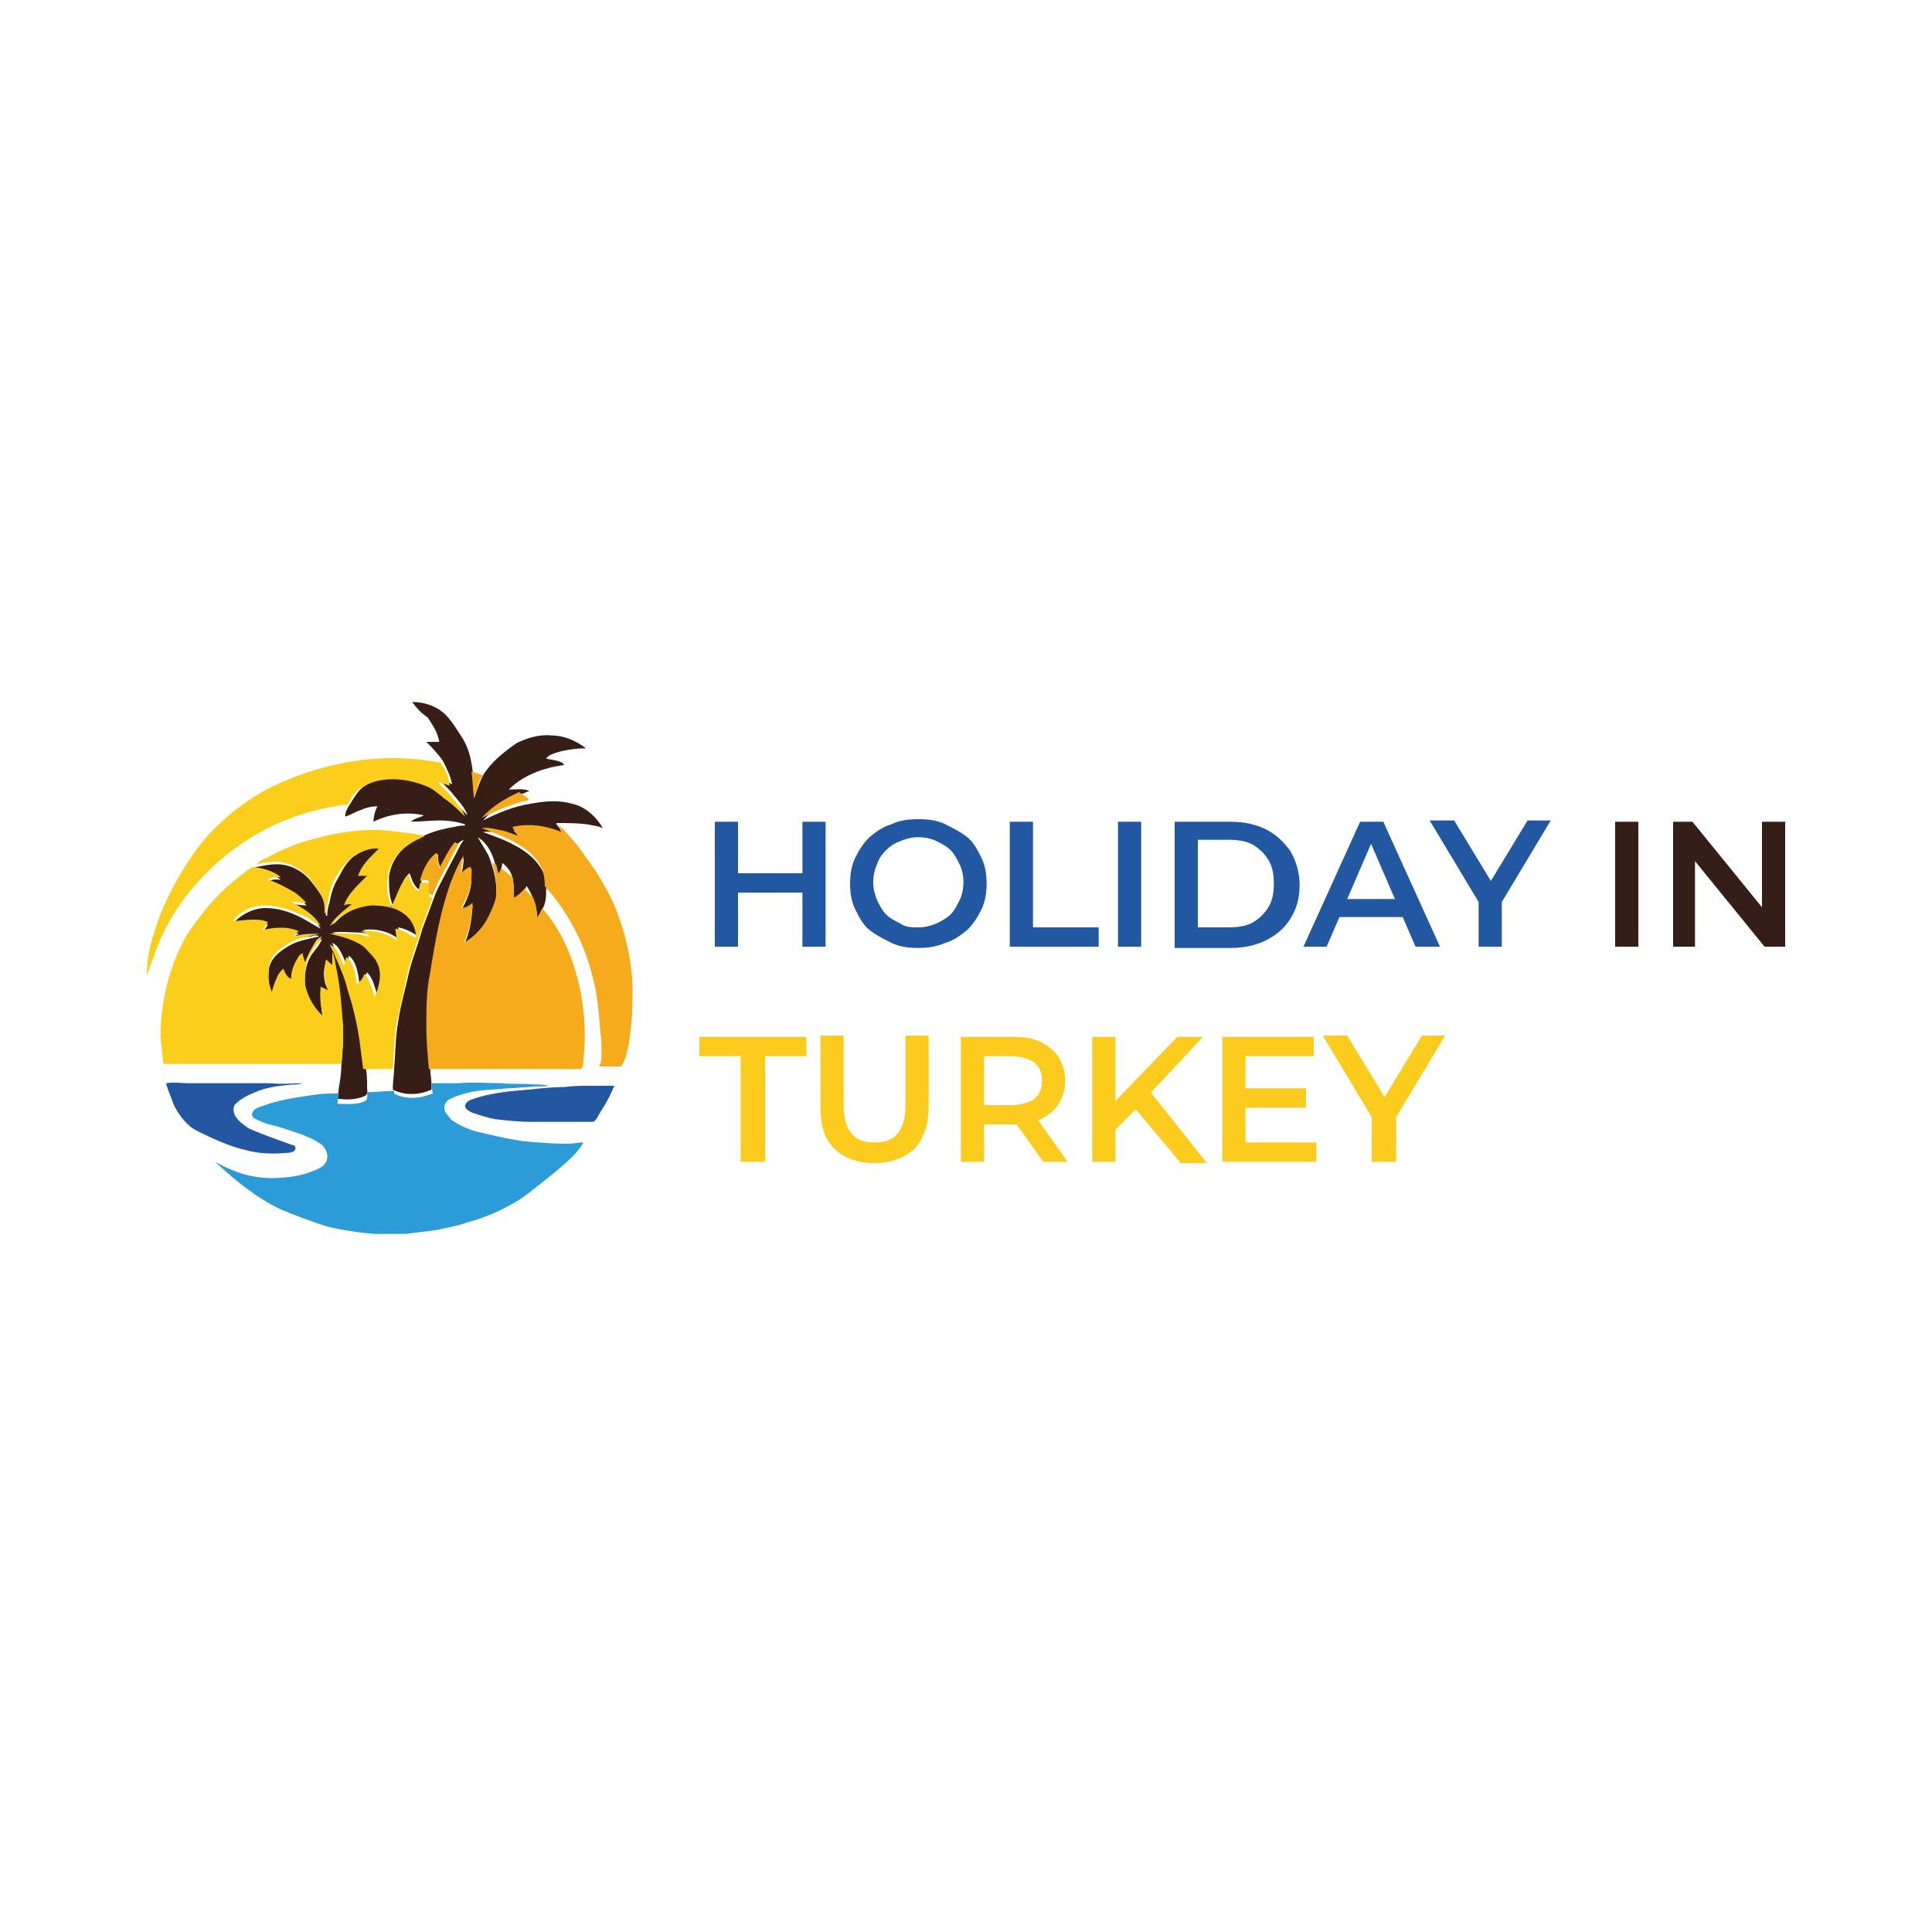 <?xml version="1.0" encoding="UTF-8"?> <svg xmlns="http://www.w3.org/2000/svg" xmlns:xlink="http://www.w3.org/1999/xlink" version="1.1" id="katman_1" x="0px" y="0px" viewBox="0 0 150 150" style="enable-background:new 0 0 150 150;" xml:space="preserve"> <style type="text/css"> .st0{display:none;} .st1{display:inline;} .st2{display:inline;clip-path:url(#SVGID_00000118372901271580193940000000037604361555617968_);fill:#3475B8;} .st3{display:inline;clip-path:url(#SVGID_00000118372901271580193940000000037604361555617968_);fill:#87BF43;} .st4{clip-path:url(#SVGID_00000155827381063269305520000017429457945868852868_);fill:url(#SVGID_00000044174316703134646650000000767613196032449941_);} .st5{clip-path:url(#SVGID_00000150783288505413698010000011489109115959146893_);fill:url(#SVGID_00000137098206530823970490000003027374768221588395_);} .st6{clip-path:url(#SVGID_00000026154392275180376070000010074853260778953894_);fill:url(#SVGID_00000104695881046368742070000009140357460192502445_);} .st7{clip-path:url(#SVGID_00000026122264107388147950000013455932273593286836_);fill:url(#SVGID_00000132055036486037109250000000484810275262342030_);} .st8{clip-path:url(#SVGID_00000183928640176361246870000006240452756574167942_);fill:url(#SVGID_00000124876102343740138860000000669633431255734955_);} .st9{clip-path:url(#SVGID_00000040534611807311673400000016165286566000326809_);fill:url(#SVGID_00000148652755691776083950000002469031784436349082_);} .st10{clip-path:url(#SVGID_00000054229266685048575090000011158413278661762238_);fill:url(#SVGID_00000055681584881986599970000000159691861267683968_);} .st11{clip-path:url(#SVGID_00000085250555928912014840000012156530796562954642_);fill:url(#SVGID_00000052795211480036796120000009585982074432644761_);} .st12{clip-path:url(#SVGID_00000109740699932419561840000014626377103306474637_);fill:url(#SVGID_00000142136209052413206070000005656128987639647141_);} .st13{clip-path:url(#SVGID_00000115478720381019813480000015887673935316379537_);fill:url(#SVGID_00000121987827076882810150000014235350042138965150_);} .st14{clip-path:url(#SVGID_00000183945981490445934390000013567935061000992403_);fill:url(#SVGID_00000129183889356648821270000009361590833095264683_);} .st15{clip-path:url(#SVGID_00000143616830122933984590000017317634509876098987_);fill:url(#SVGID_00000003786219644981784940000006496529415215929989_);} .st16{clip-path:url(#SVGID_00000000205147092112043250000001064445008029739148_);fill:url(#SVGID_00000028319053431888934430000010140292737115439259_);} .st17{clip-path:url(#SVGID_00000030467032725425319670000001403651439057718656_);fill:url(#SVGID_00000021118427679564507360000016569640831653664441_);} .st18{fill:#361E17;} .st19{fill:#FBCE1C;} .st20{fill:#F5AB1B;} .st21{fill:#2457A1;} .st22{fill:#2B9CD7;} .st23{fill:#2258A2;} .st24{fill:#351E18;} .st25{fill:#FBCC1E;} </style> <g class="st0"> <defs> <rect id="SVGID_1_" x="0.4" y="34" width="149.2" height="82"></rect> </defs> <clipPath id="SVGID_00000065063078227362779280000003171205180298558363_" class="st1"> <use xlink:href="#SVGID_1_" style="overflow:visible;"></use> </clipPath> <path style="display:inline;clip-path:url(#SVGID_00000065063078227362779280000003171205180298558363_);fill:#3475B8;" d=" M39.1,78.2c0.4,0,0.7,0.2,0.6,0.6c0,0.3-0.3,0.6-0.7,0.6c-0.4,0-0.7-0.3-0.6-0.6C38.4,78.4,38.7,78.2,39.1,78.2"></path> <path style="display:inline;clip-path:url(#SVGID_00000065063078227362779280000003171205180298558363_);fill:#3475B8;" d=" M35.1,78.2c0.4,0,0.6,0.2,0.6,0.6c0,0.3-0.3,0.6-0.7,0.6c-0.4,0-0.6-0.2-0.6-0.6C34.4,78.4,34.7,78.2,35.1,78.2"></path> <path style="display:inline;clip-path:url(#SVGID_00000065063078227362779280000003171205180298558363_);fill:#3475B8;" d=" M37.1,78.2c0.4,0,0.6,0.2,0.6,0.6c0,0.3-0.3,0.6-0.7,0.6c-0.4,0-0.7-0.3-0.6-0.6C36.4,78.4,36.7,78.2,37.1,78.2"></path> <path style="display:inline;clip-path:url(#SVGID_00000065063078227362779280000003171205180298558363_);fill:#87BF43;" d=" M50.6,52.3c-0.4,0.7-0.5,1.4-0.8,2c-0.3,0.7-0.5,1.3-0.7,2c-0.1,0.2-0.2,0.3-0.5,0.3c-1.3,0-2.6,0-3.9,0c-0.3,0-0.3-0.1-0.2-0.4 c0.9-2.6,1.9-5.2,2.8-7.7c0.6-1.6,1.1-3.1,1.7-4.7c0.1-0.2,0.1-0.2,0.3-0.2c2.2,0,4.3,0,6.5,0c1,0,2.1,0.2,3,0.8 c1.3,0.8,1.7,1.8,1.1,3.2c-0.7,1.6-1.9,2.4-3.5,3c-0.3,0.1-0.6,0.2-1,0.3c-0.3,0.1-0.3,0.2-0.2,0.4c0.8,1.5,1.5,3.1,2.3,4.6 c0.1,0.3,0.2,0.3,0.4,0c1.1-1.6,2.3-3.2,3.4-4.8c0.8-1.2,1.7-2.3,2.5-3.5c0.5-0.7,1-1.4,1.5-2.1c0.9-1.2,2.5-2.1,4-1.7 c0.9,0.2,1.5,0.9,1.5,1.8c0,6.2,0,12.5,0,18.7c0,0.3,0,0.6,0,0.9c0,0,0.1,0,0.1,0c0.3-0.8,0.6-1.6,0.9-2.4c1.3-3.3,2.6-6.6,3.9-9.9 c0.9-2.3,1.8-4.7,2.8-7c0.2-0.4,0.3-0.8,0.5-1.2c0.5-1.1,2-1.3,2.8-0.9c0.6,0.3,0.9,1.1,0.7,1.7c-0.6,1.9-1.4,3.7-2.1,5.6 c-0.7,2.1-1.5,4.1-2.3,6.2c-0.6,1.7-1.2,3.3-1.8,5c-0.5,1.5-1.1,2.9-1.6,4.4c-0.6,1.8-1.9,2.7-3.8,2.9c-0.8,0.1-1.6,0.1-2.4,0 c-1.7-0.3-2.6-1.2-2.6-3.1c0-2.4,0-4.8,0-7.3c0-1.3,0-2.5,0-3.8c0-0.3-0.1-0.4-0.4-0.4c-1.4,0-2.8,0-4.3,0c-0.2,0-0.3,0.1-0.5,0.2 c-0.2,0.3-0.5,0.7-0.7,1c-0.1,0.2-0.3,0.3-0.6,0.3c-2.2,0-4.4,0-6.7,0c-0.2,0-0.4-0.1-0.5-0.3C51.9,55,51.3,53.7,50.6,52.3 M52.2,49.1c1.2,0,2-0.2,2.6-0.8c0.4-0.4,0.7-1.1,0.5-1.5C55,46.2,54.6,46,54,46c-0.3,0-0.6,0-0.9,0c-0.2,0-0.3,0-0.4,0.3 c-0.2,0.7-0.5,1.4-0.7,2.1C51.7,49.1,51.7,49.1,52.2,49.1 M66.1,48.4c0,0-0.1,0-0.1,0c-1,1.4-2,2.7-3,4.2c1,0,1.8,0,2.7,0 c0.3,0,0.4-0.1,0.4-0.4c0-0.9,0-1.8,0-2.8C66.1,49.1,66.1,48.7,66.1,48.4"></path> <path style="display:inline;clip-path:url(#SVGID_00000065063078227362779280000003171205180298558363_);fill:#3475B8;" d=" M98.3,55.6c0.5,0.3,0.9,0.6,1.3,1c1,1.1,1.1,2.3,0.8,3.6c-1.1,4.8-4.8,8.3-9.6,9c-1.1,0.2-2.1,0.2-3.2,0.2c-3.7,0-7.4,0-11.2,0 c-0.3,0-0.4,0-0.3-0.4c1.9-5.1,3.8-10.3,5.6-15.4c0.9-2.4,1.8-4.9,2.6-7.3c0.5-1.4,2.2-2.7,3.9-2.7c3.2,0.1,6.4,0,9.7,0 c1.1,0,2.1,0.1,3.2,0.5c2.1,0.7,3.1,2.4,2.7,4.5c-0.6,3.1-2.3,5.4-5.2,6.7C98.5,55.4,98.4,55.4,98.3,55.6 C98.3,55.5,98.3,55.5,98.3,55.6 M89.2,58.1c-1.3,0-2.4,0-3.6,0c-0.3,0-0.5,0.1-0.6,0.4c-0.6,1.8-1.3,3.6-2,5.5 c-0.3,0.9-0.3,0.9,0.6,0.9c2.2,0,4.3,0.1,6.5-0.1c2.4-0.2,4-1.6,4.6-4c0.3-1.3,0-2.1-1.1-2.5c-0.3-0.1-0.5-0.1-0.8-0.2 C91.6,58,90.2,58.2,89.2,58.1 M90.3,53.7L90.3,53.7c0.5,0,1.1,0,1.6,0c1,0,2,0,3.1-0.2c1.6-0.4,2.9-2,2.9-3.6c0-0.7-0.3-1.2-1-1.4 c-0.4-0.2-0.8-0.2-1.2-0.2c-2.2,0-4.4,0-6.6,0c-0.2,0-0.3,0.1-0.4,0.3c-0.6,1.6-1.2,3.2-1.8,4.8c-0.1,0.3,0,0.4,0.3,0.4 C88.2,53.7,89.3,53.7,90.3,53.7"></path> <path style="display:inline;clip-path:url(#SVGID_00000065063078227362779280000003171205180298558363_);fill:#3475B8;" d=" M113.4,69.5c0.6-1.7,1.2-3.3,1.8-5c1.6-4.5,3.3-9,4.9-13.4c0.1-0.4,0.2-0.8,0.3-1.2c0.1-1-0.5-1.7-1.7-1.7c-2-0.1-4-0.1-5.9,0.2 c-1.1,0.2-1.9,0.8-2.3,1.9c-0.6,1.6-1.2,3.1-1.7,4.7c-0.2,0.4,0.1,0.3,0.3,0.3c2.6,0,5.3,0,7.9,0c0.4,0,0.5,0.1,0.3,0.4 c-0.5,1.2-0.9,2.4-1.3,3.6c-0.1,0.3-0.3,0.4-0.6,0.4c-2.7,0-5.3,0-8,0c-0.3,0-0.5,0.1-0.6,0.4c-1.1,3.1-2.2,6.2-3.3,9.3 c-0.1,0.3-0.2,0.3-0.5,0.3c-1.5,0-3,0-4.5,0c-0.3,0-0.4-0.1-0.3-0.4c0.9-2.3,1.7-4.6,2.6-6.9c1.9-5,3.8-10,5.5-15 c0.6-1.7,1.6-2.9,3.4-3.4c0.7-0.2,1.5-0.3,2.2-0.3c2.7,0,5.4,0,8.1,0c0.9,0,1.8,0.1,2.7,0.4c2.1,0.7,2.9,2.4,2.7,4.6 c-0.2,1.9-0.9,3.7-1.5,5.5c-1.7,5-3.6,10-5.4,15c-0.1,0.1-0.1,0.3-0.3,0.3C116.6,69.5,115,69.5,113.4,69.5"></path> <path style="display:inline;clip-path:url(#SVGID_00000065063078227362779280000003171205180298558363_);fill:#87BF43;" d=" M38.7,56.7c-1.2,0-2.4,0-3.5,0c-0.5,0-0.9-0.2-1.3-0.4c-0.4-0.3-0.4-0.8-0.3-1.2c0.6-1.6,1.2-3.3,1.7-4.9c0.5-1.5,1.1-3,1.6-4.6 c0.3-1,1.1-1.4,1.9-1.7c0.5-0.2,1-0.2,1.5-0.2c2.2,0,4.3,0,6.5,0c0.5,0,0.5,0,0.3,0.5c-0.2,0.5-0.4,1-0.5,1.5 c-0.1,0.3-0.2,0.4-0.5,0.4c-1.5,0-2.9,0-4.4,0c-0.9,0-0.9,0.1-1.2,0.9c-0.2,0.6-0.4,1.2-0.6,1.8c-0.1,0.3,0,0.4,0.3,0.4 c1.6,0,3.2,0,4.7,0c0.5,0,0.5,0,0.4,0.5c-0.2,0.5-0.4,1-0.5,1.5c-0.1,0.3-0.3,0.3-0.5,0.3c-1.6,0-3.2,0-4.8,0 c-0.4,0-0.6,0.1-0.7,0.5c-0.2,0.6-0.4,1.3-0.6,1.9c-0.2,0.5-0.1,0.7,0.5,0.7c1.5,0,2.9,0,4.4,0c0.5,0,0.5,0.1,0.4,0.5 c-0.2,0.5-0.4,1-0.5,1.4c-0.1,0.3-0.3,0.3-0.5,0.3C41.2,56.7,40,56.7,38.7,56.7C38.7,56.7,38.7,56.7,38.7,56.7"></path> <path style="display:inline;clip-path:url(#SVGID_00000065063078227362779280000003171205180298558363_);fill:#3475B8;" d=" M52.1,69.7c0.8-1.2,1.6-2.3,2.4-3.3c1.6-2.3,3.2-4.5,4.9-6.8c0.7-0.9,1.5-1.5,2.7-1.7c1.1-0.2,2.1,0.4,2.3,1.3 c0,0.1,0.1,0.3,0.1,0.4c0,3.3,0,6.5,0,9.8c0,0.3-0.1,0.4-0.4,0.4c-1.2,0-2.4,0-3.6,0c-0.3,0-0.4-0.1-0.4-0.4c0-0.3,0.1-0.8-0.1-1 c-0.2-0.2-0.7-0.1-1-0.1c-1,0-2.1,0-3.1,0c-0.2,0-0.4,0.1-0.5,0.3c-0.5,1-1.2,1.4-2.3,1.2C52.8,69.6,52.5,69.7,52.1,69.7 M57.2,65.9c0.9,0,1.7,0,2.5,0c0.3,0,0.4-0.1,0.4-0.4c0-1.1,0-2.1,0-3.2c0-0.1,0.1-0.2-0.1-0.3C59.1,63.3,58.2,64.5,57.2,65.9"></path> <path style="display:inline;clip-path:url(#SVGID_00000065063078227362779280000003171205180298558363_);fill:#3475B8;" d=" M35,69.7c-1,0-1.9,0-2.9,0c-0.3,0-0.5,0-0.3-0.4c0.2-0.5,0.4-1.1,0.6-1.6c0.1-0.3,0.2-0.3,0.5-0.3c1.3,0,2.6,0,3.8,0 c0.1,0,0.3,0,0.4,0c0.5-0.1,0.7-0.7,0.4-1.1c-0.7-0.7-1.5-1.3-2.2-1.9c-0.8-0.7-1-1.6-0.7-2.6c0.6-1.8,1.7-3.2,3.6-3.8 c0.3-0.1,0.7-0.2,1.1-0.2c1.9,0,3.7,0,5.6,0c0.4,0,0.4,0.1,0.3,0.4c-0.2,0.5-0.4,1-0.5,1.6c-0.1,0.3-0.2,0.3-0.5,0.3 c-1.2,0-2.5,0-3.7,0c-0.1,0-0.2,0-0.3,0c-0.3,0-0.5,0.2-0.7,0.4c-0.1,0.3,0,0.5,0.2,0.7c0.6,0.6,1.2,1.2,1.9,1.8 c1.1,1.1,1.3,2.3,0.6,3.7c-0.3,0.6-0.8,1.2-1.3,1.6c-0.9,0.9-2,1.4-3.3,1.3c-0.2,0-0.5,0-0.7,0C36,69.7,35.5,69.7,35,69.7"></path> <path style="display:inline;clip-path:url(#SVGID_00000065063078227362779280000003171205180298558363_);fill:#87BF43;" d=" M34.3,46c-0.5,0-0.9,0-1.4,0c-0.4,0-0.7,0.2-0.8,0.6c-0.6,1.6-1.1,3.2-1.7,4.8c-0.4,1.1-0.8,2.2-1.2,3.3c-0.2,0.5-0.4,1-0.5,1.5 c-0.1,0.3-0.2,0.4-0.6,0.4c-1.1,0-2.2,0-3.3,0c-0.3,0-0.4-0.1-0.3-0.4c0.6-1.6,1.1-3.2,1.7-4.7c0.6-1.6,1.2-3.3,1.8-4.9 c0.2-0.5,0.1-0.7-0.5-0.7c-0.8,0-1.6,0-2.4,0c-0.3,0-0.5,0-0.3-0.4c0.2-0.5,0.4-0.9,0.5-1.4c0.1-0.4,0.3-0.4,0.6-0.4 c2.3,0,4.5,0,6.8,0c1.2,0,2.4,0,3.6,0c0.5,0,0.5,0,0.4,0.5c-0.2,0.5-0.4,1.1-0.6,1.6C36,46,35.9,46,35.7,46 C35.3,46,34.8,46,34.3,46C34.3,46,34.3,46,34.3,46"></path> <path style="display:inline;clip-path:url(#SVGID_00000065063078227362779280000003171205180298558363_);fill:#3475B8;" d=" M52.1,57.8c1.7,0,3.3,0,5,0c0.3,0,0.4,0.1,0.3,0.4c-0.2,0.5-0.4,1-0.6,1.6c-0.1,0.3-0.2,0.4-0.5,0.3c-0.8,0-1.6,0-2.4,0 c-0.4,0-0.6,0.1-0.8,0.5c-1,2.9-2,5.7-3,8.6c-0.1,0.3-0.2,0.5-0.6,0.5c-1.1,0-2.1,0-3.2,0c-0.3,0-0.4-0.1-0.3-0.4 c1-2.7,1.9-5.4,2.9-8.1c0.1-0.2,0.1-0.3,0.2-0.5c0.2-0.6,0.1-0.6-0.5-0.6c-0.7,0-1.5,0-2.2,0c-0.4,0-0.5,0-0.3-0.4 c0.2-0.5,0.4-1,0.5-1.5c0.1-0.3,0.2-0.4,0.5-0.4C48.8,57.8,50.4,57.8,52.1,57.8L52.1,57.8z"></path> <path style="display:inline;clip-path:url(#SVGID_00000065063078227362779280000003171205180298558363_);fill:#3475B8;" d=" M60.9,76c0.3-0.2,0.5-0.5,0.9-0.5c0.7-0.1,1.1,0.3,1.3,0.9c0.3,1.3-0.6,3.1-2.5,2.9c-0.3,0-0.5,0.1-0.5,0.4c0,0.2-0.1,0.4-0.1,0.6 c-0.1,0.2,0,0.5-0.2,0.6c-0.3,0.1-0.6,0-0.9,0c-0.2,0-0.1-0.2-0.1-0.3c0.2-1.2,0.5-2.4,0.8-3.5c0.1-0.4,0.2-0.8,0.2-1.2 c0-0.3,0.1-0.4,0.4-0.4c0.1,0,0.3,0,0.4,0C60.7,75.6,60.8,75.7,60.9,76C60.8,76,60.8,76,60.9,76C60.8,76.1,60.8,76,60.9,76 M61.9,77.1c0-0.3,0-0.5-0.3-0.6c-0.3-0.1-0.5,0-0.8,0.3c-0.2,0.2-0.3,0.4-0.3,0.6c-0.1,0.3-0.1,0.5-0.2,0.8 c-0.1,0.4,0,0.6,0.5,0.5C61.5,78.5,61.9,77.9,61.9,77.1"></path> <path style="display:inline;clip-path:url(#SVGID_00000065063078227362779280000003171205180298558363_);fill:#3475B8;" d=" M44.3,76c0.2,0,0.2-0.2,0.3-0.2c0.4-0.3,0.9-0.4,1.3-0.2c0.4,0.2,0.6,0.6,0.6,1c0.1,1.4-0.8,2.9-2.6,2.7c-0.3,0-0.4,0.1-0.5,0.4 c0,0.3-0.1,0.6-0.2,0.9c0,0.3-0.2,0.4-0.5,0.4c-0.8,0-0.8,0-0.6-0.7c0.3-1.5,0.7-2.9,0.9-4.4c0-0.3,0.1-0.4,0.4-0.3 c0.1,0,0.2,0,0.3,0C44.1,75.6,44.4,75.6,44.3,76 M44.2,78.6c0.9,0,1.4-1,1.3-1.8c-0.1-0.5-0.5-0.6-0.9-0.3 c-0.1,0.1-0.2,0.2-0.3,0.4c-0.2,0.4-0.3,0.8-0.4,1.2C43.7,78.5,43.9,78.6,44.2,78.6"></path> <path style="display:inline;clip-path:url(#SVGID_00000065063078227362779280000003171205180298558363_);fill:#3475B8;" d=" M90.2,76.1c0.1-0.1,0.2-0.1,0.2-0.1c0.4-0.4,0.9-0.5,1.4-0.3c0.6,0.3,0.7,0.8,0.6,1.4c-0.2,2.4-2.2,2.7-3.8,2.1 c-0.2-0.1-0.2-0.2-0.2-0.4c0.3-1.6,0.7-3.1,1-4.7c0.1-0.3,0.2-0.3,0.4-0.3c0.8,0,0.8,0,0.7,0.8C90.4,75.1,90.3,75.5,90.2,76.1 M91.3,77.2c0-0.3,0-0.6-0.3-0.7c-0.2-0.1-0.4,0-0.6,0.2c-0.2,0.1-0.3,0.3-0.4,0.5c-0.1,0.3-0.2,0.7-0.3,1c-0.1,0.4,0,0.5,0.4,0.5 c0.3,0,0.6-0.1,0.8-0.3C91.1,78,91.3,77.6,91.3,77.2"></path> <path style="display:inline;clip-path:url(#SVGID_00000065063078227362779280000003171205180298558363_);fill:#3475B8;" d=" M69.3,77.5C69.1,78,69,78.5,68.9,79c-0.1,0.3-0.1,0.3-0.4,0.3c-0.8,0-0.8,0-0.7-0.8c0.3-1.4,0.6-2.8,0.9-4.3 c0.1-0.4,0.2-0.5,0.6-0.5c0.7,0,0.7-0.1,0.5,0.7c-0.1,0.7-0.3,1.4-0.5,2.1c0,0.1-0.1,0.3,0,0.5c0.3-0.3,0.6-0.5,0.7-0.8 c0.5-0.7,1.1-0.7,1.9-0.6c-0.5,0.5-0.9,0.9-1.3,1.3c-0.3,0.3-0.4,0.5-0.1,0.8c0.2,0.4,0.4,0.8,0.6,1.2c0.1,0.2,0.1,0.3-0.2,0.3 c-0.9,0-0.9,0-1.3-0.8C69.6,78.2,69.4,77.9,69.3,77.5"></path> <path style="display:inline;clip-path:url(#SVGID_00000065063078227362779280000003171205180298558363_);fill:#3475B8;" d=" M97,75.7c-0.9,1.6-1.8,3.1-2.8,4.6c-0.4,0.7-1.1,0.9-1.8,0.8c-0.2,0-0.4-0.1-0.3-0.3c0.1-0.2-0.2-0.7,0.4-0.5 c0.6,0.1,1.2-0.6,1.1-1.2c-0.2-1-0.4-1.9-0.6-2.9c-0.1-0.5-0.1-0.5,0.4-0.5c0.7,0,0.7,0,0.8,0.7c0.1,0.6,0.1,1.1,0.2,1.8 c0.3-0.3,0.4-0.6,0.5-0.9c0.1-0.2,0.2-0.5,0.4-0.7C95.9,75.6,95.9,75.6,97,75.7"></path> <path style="display:inline;clip-path:url(#SVGID_00000065063078227362779280000003171205180298558363_);fill:#3475B8;" d=" M103,78.9c-0.4,0.3-0.7,0.6-1.2,0.6c-0.7-0.1-1.1-0.7-1-1.6c0.1-1.5,1.1-2.4,2.6-2.4c0.5,0,1-0.1,1.3,0.2c0.3,0.3,0,0.8-0.1,1.2 c-0.1,0.7-0.3,1.4-0.4,2.1c0,0.2-0.1,0.3-0.3,0.2c-0.1,0-0.3,0-0.4,0C103.1,79.5,102.9,79.4,103,78.9 M101.9,77.9 c0,0.2,0,0.5,0.3,0.6c0.3,0.1,0.5,0,0.7-0.2c0.1-0.1,0.2-0.2,0.2-0.4c0.2-0.4,0.3-0.8,0.4-1.3c0.1-0.3,0-0.3-0.3-0.3 C102.4,76.4,101.9,77,101.9,77.9"></path> <path style="display:inline;clip-path:url(#SVGID_00000065063078227362779280000003171205180298558363_);fill:#3475B8;" d=" M106.8,76.3c0.3-0.3,0.6-0.5,0.9-0.6c0.8-0.3,1.4,0.1,1.4,0.9c-0.1,0.9-0.3,1.8-0.5,2.6c0,0.1-0.1,0.2-0.3,0.2 c-0.9,0.1-1,0-0.8-0.9c0.1-0.5,0.2-1,0.3-1.5c0-0.2,0.1-0.4-0.1-0.5c-0.2-0.1-0.4,0-0.6,0.1c-0.3,0.2-0.5,0.6-0.6,1 c-0.1,0.5-0.2,0.9-0.3,1.4c0,0.3-0.2,0.4-0.5,0.4c-0.8,0-0.8,0-0.6-0.8c0.2-0.9,0.4-1.7,0.5-2.6c0.1-0.3,0.1-0.4,0.5-0.4 c0.1,0,0.1,0,0.2,0C106.8,75.6,106.8,75.6,106.8,76.3"></path> <path style="display:inline;clip-path:url(#SVGID_00000065063078227362779280000003171205180298558363_);fill:#3475B8;" d=" M79.8,76.3c0.3-0.3,0.6-0.6,1-0.7c0.7-0.2,1.3,0.2,1.2,1c-0.1,0.9-0.4,1.8-0.5,2.7c0,0.1-0.1,0.1-0.2,0.2c-0.9,0.1-1,0-0.8-0.8 c0.1-0.5,0.2-1,0.3-1.5c0-0.2,0.1-0.5-0.1-0.6c-0.2-0.1-0.5,0-0.7,0.1c-0.3,0.2-0.5,0.6-0.6,1c-0.1,0.5-0.2,1-0.3,1.5 c0,0.2-0.1,0.3-0.4,0.3c-0.9,0-0.9,0-0.7-0.9c0.2-0.8,0.4-1.6,0.5-2.4c0.1-0.4,0.2-0.5,0.6-0.5C79.8,75.7,79.8,75.7,79.8,76.3"></path> <path style="display:inline;clip-path:url(#SVGID_00000065063078227362779280000003171205180298558363_);fill:#3475B8;" d=" M73.5,79.4c-1.4,0-1.9-1.2-1.5-2.4c0.4-1.1,1.4-1.7,2.6-1.4c0.6,0.1,1.1,0.6,1.1,1.4C75.7,78.2,75.1,79.4,73.5,79.4 M74.5,77.1 c0-0.2,0-0.5-0.4-0.6c-0.4-0.1-0.6,0.1-0.8,0.4c-0.2,0.3-0.3,0.7-0.3,1c0,0.3,0.1,0.6,0.4,0.7c0.3,0.1,0.6,0,0.8-0.2 C74.4,78,74.5,77.6,74.5,77.1"></path> <path style="display:inline;clip-path:url(#SVGID_00000065063078227362779280000003171205180298558363_);fill:#3475B8;" d=" M65.2,79.4c-1.6,0.1-2-1.4-1.4-2.6c0.4-1,1.5-1.5,2.6-1.2c0.6,0.2,1,0.7,1,1.3C67.5,78,66.8,79.4,65.2,79.4 M66.2,77.2 c0-0.3,0-0.6-0.4-0.7c-0.4-0.1-0.6,0.1-0.8,0.4c-0.2,0.3-0.3,0.7-0.3,1c0,0.3,0.1,0.6,0.4,0.7c0.3,0.1,0.6,0,0.8-0.3 C66.1,77.9,66.2,77.6,66.2,77.2"></path> <path style="display:inline;clip-path:url(#SVGID_00000065063078227362779280000003171205180298558363_);fill:#3475B8;" d=" M115,78.4c-0.1,0.9,0,0.9-1,1.1c-0.1,0-0.1,0-0.2,0c-1.3,0.2-2.1-0.6-1.9-1.9c0.2-1.2,1.2-2,2.5-1.9c0.6,0,1,0.4,1.1,0.9 c0.1,0.5-0.2,0.9-0.7,1.2c-0.4,0.2-0.9,0.2-1.4,0.3c-0.1,0-0.2,0-0.3,0.1c0,0.1,0,0.3,0.1,0.4c0.2,0.2,0.4,0.2,0.6,0.2 C114.2,78.7,114.6,78.6,115,78.4 M113.5,77.3c0.2,0,0.5,0,0.7-0.1c0.2-0.1,0.3-0.3,0.3-0.5c-0.1-0.3-0.3-0.2-0.5-0.2 c-0.3,0.1-0.5,0.3-0.6,0.5C113.2,77.2,113.1,77.3,113.5,77.3"></path> <path style="display:inline;clip-path:url(#SVGID_00000065063078227362779280000003171205180298558363_);fill:#3475B8;" d=" M84.3,79.5c-1.4,0-2.1-0.9-1.7-2.3c0.3-1.2,1.5-1.9,2.6-1.6c0.5,0.1,0.8,0.4,0.9,0.9c0,0.5-0.2,0.9-0.7,1.1c-0.5,0.2-1,0.2-1.5,0.3 c-0.4,0-0.3,0.2-0.2,0.4c0.2,0.3,0.4,0.3,0.7,0.3c0.2,0,0.4-0.1,0.7-0.1c0.2,0,0.3-0.3,0.5-0.1c0.1,0.1-0.2,0.7-0.3,0.8 C84.9,79.4,84.5,79.5,84.3,79.5 M84,77.2c0.6,0,1-0.2,1-0.6c0-0.3-0.1-0.4-0.4-0.3c-0.3,0-0.8,0.5-0.9,0.8 C83.8,77.3,83.9,77.2,84,77.2"></path> <path style="display:inline;clip-path:url(#SVGID_00000065063078227362779280000003171205180298558363_);fill:#3475B8;" d=" M53,78.3c0,0.8-0.1,0.8-0.8,1c-0.4,0.1-0.8,0.1-1.2,0c-1.1-0.3-1.2-1.3-0.9-2.3c0.3-1.2,1.3-1.7,2.5-1.5c0.5,0.1,0.9,0.4,0.9,0.8 c0.1,0.5-0.1,0.9-0.6,1.2c-0.5,0.2-1,0.3-1.5,0.3c-0.1,0-0.3-0.1-0.3,0.1c-0.1,0.2,0,0.3,0.1,0.4c0.4,0.3,0.8,0.2,1.2,0.1 C52.6,78.5,52.8,78.4,53,78.3 M51.5,77.2c0.3,0,0.5-0.1,0.8-0.2c0.2-0.1,0.2-0.3,0.1-0.5c-0.1-0.2-0.3-0.2-0.4-0.2 c-0.3,0.1-0.5,0.3-0.7,0.5c-0.1,0.1-0.1,0.2-0.1,0.3C51.3,77.2,51.4,77.2,51.5,77.2"></path> <path style="display:inline;clip-path:url(#SVGID_00000065063078227362779280000003171205180298558363_);fill:#3475B8;" d=" M101,75.7c-0.4,0.7-0.7,1.3-1.1,1.9c-0.3,0.5-0.6,1-0.9,1.6c-0.1,0.3-0.3,0.3-0.6,0.3c-0.9,0-0.9,0-1-0.8c-0.1-0.9-0.2-1.8-0.4-2.7 c0-0.1,0-0.1,0-0.2c0.3-0.2,0.6-0.1,0.9-0.1c0.2,0,0.2,0.2,0.2,0.3c0,0.6,0.1,1.3,0.1,1.9c0,0.1-0.1,0.2,0.1,0.2 c0.1,0,0.1-0.1,0.2-0.2c0.3-0.6,0.6-1.2,0.9-1.8c0.1-0.3,0.3-0.5,0.7-0.5C100.5,75.7,100.7,75.7,101,75.7"></path> <path style="display:inline;clip-path:url(#SVGID_00000065063078227362779280000003171205180298558363_);fill:#3475B8;" d=" M75.2,81.1c-0.2,0-0.4,0.1-0.5-0.1c-0.1-0.2,0-0.5,0.1-0.7c0-0.1,0.1-0.1,0.2-0.1c0.6,0,0.8-0.1,0.9-0.7c0.2-0.8,0.4-1.6,0.5-2.5 c0.1-0.4,0.2-0.7,0.2-1.1c0-0.2,0.1-0.3,0.4-0.3c0.9,0,0.9,0,0.7,0.9c-0.3,1.1-0.4,2.3-0.8,3.4C76.7,80.7,76.1,81.1,75.2,81.1"></path> <path style="display:inline;clip-path:url(#SVGID_00000065063078227362779280000003171205180298558363_);fill:#3475B8;" d=" M56.8,79.4c-0.2,0-0.4-0.1-0.6-0.1c-0.4,0-0.5-0.2-0.4-0.7c0.1-0.3,0.2-0.3,0.4-0.2c0.3,0.1,0.6,0.2,0.9,0.1c0.1,0,0.3-0.1,0.3-0.2 c0-0.2,0-0.3-0.1-0.4c-0.1-0.1-0.3-0.2-0.4-0.2c-0.6-0.3-0.8-0.7-0.7-1.2c0.1-0.5,0.5-0.9,1.1-1c0.3-0.1,0.7,0,1,0 c0.6,0.1,0.5,0.1,0.5,0.6c0,0.3-0.1,0.4-0.4,0.2c-0.2-0.1-0.4-0.1-0.7-0.1c-0.2,0-0.3,0.1-0.3,0.3c0,0.2,0,0.3,0.2,0.4 c0.2,0.1,0.4,0.2,0.5,0.3c0.8,0.5,0.7,1.5-0.1,1.9C57.6,79.4,57.2,79.5,56.8,79.4"></path> <path style="display:inline;clip-path:url(#SVGID_00000065063078227362779280000003171205180298558363_);fill:#3475B8;" d=" M48.7,76.2c0.3-0.3,0.5-0.6,0.9-0.6c0.2,0,0.5-0.1,0.4,0.3c-0.1,0.1,0,0.3-0.1,0.5c0,0.1-0.1,0.2-0.2,0.2c-0.9,0-1.1,0.3-1.3,1.1 c-0.1,0.4-0.2,0.8-0.2,1.2c-0.1,0.3-0.2,0.4-0.5,0.4c-0.8,0-0.8,0-0.6-0.8c0.2-0.9,0.4-1.8,0.5-2.6c0.1-0.3,0.2-0.4,0.4-0.4 c0,0,0.1,0,0.1,0C48.6,75.5,48.9,75.6,48.7,76.2"></path> <path style="display:inline;clip-path:url(#SVGID_00000065063078227362779280000003171205180298558363_);fill:#3475B8;" d=" M110.7,75.7c0.2,0,0.3,0,0.4,0c0.2,0,0.3,0,0.2,0.3c-0.2,0.6-0.3,1.3-0.4,1.9c-0.1,0.5-0.1,0.6,0.4,0.7c0.1,0,0.1,0,0.1,0.1 c0.1,0.3-0.2,0.8-0.5,0.8c-0.2,0-0.3,0-0.5,0c-0.5,0-0.8-0.3-0.8-0.8c0-0.6,0.2-1.2,0.3-1.8c0-0.2,0.1-0.4,0.1-0.6 C110.1,75.8,110.3,75.6,110.7,75.7"></path> <path style="display:inline;clip-path:url(#SVGID_00000065063078227362779280000003171205180298558363_);fill:#3475B8;" d=" M111,75.1c-0.4,0-0.7-0.2-0.7-0.6c0-0.3,0.3-0.6,0.7-0.6c0.3,0,0.6,0.2,0.7,0.5C111.7,74.8,111.4,75.1,111,75.1"></path> <path style="display:inline;clip-path:url(#SVGID_00000065063078227362779280000003171205180298558363_);fill:#3475B8;" d=" M96.5,73.9c-0.4,0.4-0.8,0.7-1.2,1c-0.2,0.2-0.5,0.1-0.9,0.1C95,74.5,95.4,73.6,96.5,73.9"></path> <path style="display:inline;clip-path:url(#SVGID_00000065063078227362779280000003171205180298558363_);fill:#3475B8;" d=" M77.6,75.1c-0.4,0-0.7-0.2-0.7-0.6c0-0.3,0.3-0.6,0.7-0.6c0.4,0,0.6,0.2,0.7,0.5C78.3,74.8,78,75.1,77.6,75.1"></path> <path style="display:inline;clip-path:url(#SVGID_00000065063078227362779280000003171205180298558363_);fill:#3475B8;" d=" M86.2,73.9c-0.7,0.4-1.1,1.4-2.1,1.1C84.7,74.1,85.2,73.8,86.2,73.9"></path> <polygon style="display:inline;clip-path:url(#SVGID_00000065063078227362779280000003171205180298558363_);fill:#3475B8;" points=" 17.4,89.6 17.3,90.6 19,90.6 18.7,91.9 17,91.9 16.6,94.1 14.9,94.1 16.1,88.1 19.8,88.1 19.6,89.6 "></polygon> <path style="display:inline;clip-path:url(#SVGID_00000065063078227362779280000003171205180298558363_);fill:#3475B8;" d=" M22.5,93.4h-2l-0.4,0.7h-1.9L22,88h0.9l1.4,6.1h-1.7L22.5,93.4z M22.3,92.3L22,90.8l-0.8,1.5H22.3z"></path> <path style="display:inline;clip-path:url(#SVGID_00000065063078227362779280000003171205180298558363_);fill:#3475B8;" d=" M24.6,93l1.1-0.9c0.2,0.4,0.7,0.7,1.1,0.7c0.2,0,0.5-0.1,0.6-0.4c0.1-0.4-0.4-0.6-0.9-0.9c-0.7-0.4-1.2-1-1-1.9 c0.2-0.9,1.1-1.5,2.2-1.5c0.8,0,1.5,0.4,1.8,1L28.4,90c-0.1-0.3-0.5-0.5-0.8-0.5c-0.3,0-0.5,0.2-0.5,0.4c-0.1,0.3,0.4,0.5,0.9,0.8 c0.8,0.5,1.3,1,1.1,1.9c-0.2,1-1,1.7-2.3,1.7C25.6,94.2,24.9,93.7,24.6,93"></path> <path style="display:inline;clip-path:url(#SVGID_00000065063078227362779280000003171205180298558363_);fill:#3475B8;" d=" M33.3,93.4h-2l-0.4,0.7H29l3.8-6.1h0.9l1.4,6.1h-1.7L33.3,93.4z M33.1,92.3l-0.3-1.5l-0.8,1.5H33.1z M33.4,87.6h-1l0.9-1.3h1.2 L33.4,87.6z"></path> <path style="display:inline;clip-path:url(#SVGID_00000065063078227362779280000003171205180298558363_);fill:#3475B8;" d=" M41.4,91.1c-0.4,3-3.3,3-3.7,3h-2l1.2-6l2,0C40.1,88.1,41.7,88.8,41.4,91.1 M38.5,89.6h-0.3l-0.6,3h0.3c0.7,0,1.7-0.4,1.8-1.5 C39.9,90.1,39.3,89.6,38.5,89.6"></path> <polygon style="display:inline;clip-path:url(#SVGID_00000065063078227362779280000003171205180298558363_);fill:#3475B8;" points=" 42.7,91.7 41.7,88.1 43.4,88.1 43.8,90 44.9,88.1 46.8,88.1 44.4,91.6 43.9,94.1 42.2,94.1 "></polygon> <polygon style="display:inline;clip-path:url(#SVGID_00000065063078227362779280000003171205180298558363_);fill:#3475B8;" points=" 50,87.2 51,87.2 49.4,95.8 48.4,95.8 "></polygon> <polygon style="display:inline;clip-path:url(#SVGID_00000065063078227362779280000003171205180298558363_);fill:#3475B8;" points=" 54.4,88.1 56.1,88.1 54.9,94.1 53.3,94.1 "></polygon> <polygon style="display:inline;clip-path:url(#SVGID_00000065063078227362779280000003171205180298558363_);fill:#3475B8;" points=" 58.5,89.6 56.6,89.6 56.9,88.1 61.3,88.1 58.5,92.6 60.4,92.6 60.1,94.1 55.7,94.1 "></polygon> <path style="display:inline;clip-path:url(#SVGID_00000065063078227362779280000003171205180298558363_);fill:#3475B8;" d=" M61.1,91.1c0.2-1.9,1.8-3.2,3.6-3.1c1.7,0.1,2.7,1.4,2.5,3.2c-0.3,1.9-1.8,3.2-3.6,3.1C61.9,94.2,60.8,92.9,61.1,91.1 M65.5,91.2 c0.2-0.9-0.3-1.6-1.1-1.6c-0.8,0-1.6,0.7-1.7,1.6c-0.1,0.9,0.3,1.6,1.1,1.6C64.7,92.8,65.4,92.1,65.5,91.2"></path> <polygon style="display:inline;clip-path:url(#SVGID_00000065063078227362779280000003171205180298558363_);fill:#3475B8;" points=" 71.4,92.6 71.1,94.1 67.4,94.1 68.5,88.1 70.2,88.1 69.3,92.6 "></polygon> <path style="display:inline;clip-path:url(#SVGID_00000065063078227362779280000003171205180298558363_);fill:#3475B8;" d=" M75.7,93.4h-2l-0.4,0.7h-1.9l3.8-6.1H76l1.4,6.1h-1.7L75.7,93.4z M75.4,92.3l-0.3-1.5l-0.8,1.5H75.4z M75.7,87.6h-1l0.9-1.3h1.2 L75.7,87.6z"></path> <path style="display:inline;clip-path:url(#SVGID_00000065063078227362779280000003171205180298558363_);fill:#3475B8;" d=" M78.4,91c0.3-2.1,2.2-3.2,3.7-3.1c0.8,0.1,1.6,0.5,2,1.2l-1.2,1.1c-0.3-0.5-0.7-0.7-1.2-0.7c-0.8,0-1.5,0.6-1.7,1.5 c-0.2,0.9,0.3,1.7,1.2,1.7c0.5,0,0.9-0.2,1.3-0.6l0.7,1.3c-0.6,0.5-1.5,0.8-2.3,0.8C79.1,94.3,78.1,92.8,78.4,91"></path> <polygon style="display:inline;clip-path:url(#SVGID_00000065063078227362779280000003171205180298558363_);fill:#3475B8;" points=" 85,88.1 86.6,88.1 85.5,94.1 83.8,94.1 "></polygon> <polygon style="display:inline;clip-path:url(#SVGID_00000065063078227362779280000003171205180298558363_);fill:#3475B8;" points=" 89,89.6 88.9,90.4 90.6,90.4 90.3,91.8 88.6,91.8 88.4,92.6 90.5,92.6 90.3,94.1 86.5,94.1 87.7,88.1 91.4,88.1 91.1,89.6 "></polygon> <polygon style="display:inline;clip-path:url(#SVGID_00000065063078227362779280000003171205180298558363_);fill:#3475B8;" points=" 95,87.2 96,87.2 94.3,95.8 93.3,95.8 "></polygon> <path style="display:inline;clip-path:url(#SVGID_00000065063078227362779280000003171205180298558363_);fill:#3475B8;" d=" M98.1,93l1.1-0.9c0.2,0.4,0.7,0.7,1.1,0.7c0.2,0,0.5-0.1,0.6-0.4c0.1-0.4-0.4-0.6-0.9-0.9c-0.7-0.4-1.2-1-1-1.9 c0.2-0.9,1.1-1.5,2.2-1.5c0.8,0,1.5,0.4,1.8,1l-1.1,0.9c-0.1-0.3-0.5-0.5-0.8-0.5c-0.3,0-0.5,0.2-0.5,0.4c-0.1,0.3,0.4,0.5,0.9,0.8 c0.8,0.5,1.3,1,1.1,1.9c-0.2,1-1,1.7-2.3,1.7C99.1,94.2,98.4,93.7,98.1,93"></path> <polygon style="display:inline;clip-path:url(#SVGID_00000065063078227362779280000003171205180298558363_);fill:#3475B8;" points=" 107.7,89.6 106.4,89.6 105.5,94.1 103.9,94.1 104.8,89.6 103.4,89.6 103.7,88.1 108,88.1 "></polygon> <path style="display:inline;clip-path:url(#SVGID_00000065063078227362779280000003171205180298558363_);fill:#3475B8;" d=" M111.2,91.8l1.2,2.3h-1.8l-1.1-2.3l-0.4,2.3h-1.6l1.2-6h2c1.2,0,2.1,0.8,1.9,2.1C112.5,91,111.9,91.6,111.2,91.8 M109.8,90.7l0.4,0 c0.4,0,0.7-0.2,0.7-0.6c0.1-0.3-0.2-0.6-0.5-0.6H110L109.8,90.7z"></path> <polygon style="display:inline;clip-path:url(#SVGID_00000065063078227362779280000003171205180298558363_);fill:#3475B8;" points=" 115.5,89.6 115.4,90.4 117.1,90.4 116.8,91.8 115.1,91.8 115,92.6 117.1,92.6 116.8,94.1 113,94.1 114.2,88.1 117.9,88.1 117.7,89.6 "></polygon> <path style="display:inline;clip-path:url(#SVGID_00000065063078227362779280000003171205180298558363_);fill:#3475B8;" d="M118,91 c0.3-2.1,2.2-3.2,3.7-3.1c0.8,0.1,1.6,0.5,2,1.2l-1.2,1.1c-0.3-0.5-0.7-0.7-1.2-0.7c-0.8,0-1.5,0.6-1.7,1.5 c-0.2,0.9,0.3,1.7,1.2,1.7c0.5,0,0.9-0.2,1.3-0.6l0.7,1.3c-0.6,0.5-1.5,0.8-2.3,0.8C118.7,94.3,117.7,92.8,118,91"></path> <polygon style="display:inline;clip-path:url(#SVGID_00000065063078227362779280000003171205180298558363_);fill:#3475B8;" points=" 129.4,88.1 128.2,94.1 126.6,94.1 127,91.9 125.5,91.9 125.1,94.1 123.4,94.1 124.6,88.1 126.2,88.1 125.8,90.4 127.3,90.4 127.8,88.1 "></polygon> <polygon style="display:inline;clip-path:url(#SVGID_00000065063078227362779280000003171205180298558363_);fill:#3475B8;" points=" 131,91.7 130,88.1 131.7,88.1 132.1,90 133.2,88.1 135.1,88.1 132.7,91.6 132.2,94.1 130.5,94.1 "></polygon> <polygon style="display:inline;clip-path:url(#SVGID_00000065063078227362779280000003171205180298558363_);fill:#3475B8;" points=" 42.6,101.7 40.1,106.3 38.2,106.3 37.9,104.1 36.8,106.3 34.9,106.3 34.2,101.7 35.9,101.7 36.3,104.1 37.6,101.7 39.2,101.7 39.5,104.1 40.8,101.7 "></polygon> <polygon style="display:inline;clip-path:url(#SVGID_00000065063078227362779280000003171205180298558363_);fill:#3475B8;" points=" 50.7,101.7 48.2,106.3 46.3,106.3 46,104.1 44.9,106.3 43,106.3 42.3,101.7 44,101.7 44.3,104.1 45.7,101.7 47.3,101.7 47.6,104.1 48.9,101.7 "></polygon> <polygon style="display:inline;clip-path:url(#SVGID_00000065063078227362779280000003171205180298558363_);fill:#3475B8;" points=" 58.8,101.7 56.3,106.3 54.4,106.3 54.1,104.1 53,106.3 51.1,106.3 50.4,101.7 52.1,101.7 52.4,104.1 53.7,101.7 55.4,101.7 55.7,104.1 57,101.7 "></polygon> <path style="display:inline;clip-path:url(#SVGID_00000065063078227362779280000003171205180298558363_);fill:#3475B8;" d=" M57.9,105.4c0-0.7,0.5-1.2,1.2-1.2c0.6,0,1,0.4,1,1c0,0.7-0.5,1.2-1.2,1.2C58.3,106.4,57.9,105.9,57.9,105.4"></path> <path style="display:inline;clip-path:url(#SVGID_00000065063078227362779280000003171205180298558363_);fill:#3475B8;" d=" M63,104.5c0,0.1,0,0.1,0,0.1c0,0.2,0.1,0.3,0.4,0.3c0.2,0,0.3,0,0.4-0.1l0.2,1.3c-0.4,0.2-0.8,0.3-1.2,0.3c-1,0-1.7-0.5-1.7-1.4 c0-0.1,0-0.3,0-0.5l0.2-1.2h-0.6l0.3-1.4h0.6l0.3-1.3h1.9l-0.3,1.3h0.9l-0.3,1.4h-0.9L63,104.5z"></path> <path style="display:inline;clip-path:url(#SVGID_00000065063078227362779280000003171205180298558363_);fill:#3475B8;" d=" M69.5,104.4h-3.2c0.1,0.4,0.4,0.5,0.9,0.5c0.3,0,0.7-0.1,1-0.3l0.8,1.2c-0.6,0.4-1.3,0.6-2,0.6c-1.5,0-2.5-0.8-2.5-2.1 c0-1.5,1.1-2.6,2.8-2.6c1.5,0,2.3,0.8,2.3,2C69.6,103.9,69.6,104.2,69.5,104.4 M66.4,103.5h1.5c0-0.4-0.3-0.6-0.7-0.6 C66.8,102.9,66.5,103.1,66.4,103.5"></path> <path style="display:inline;clip-path:url(#SVGID_00000065063078227362779280000003171205180298558363_);fill:#3475B8;" d=" M73.9,101.6l-0.3,1.7c-0.2,0-0.3,0-0.4,0c-0.6,0-1,0.3-1.2,0.9l-0.4,2.1h-1.9l0.9-4.6h1.8l-0.1,0.5 C72.7,101.8,73.2,101.6,73.9,101.6"></path> <path style="display:inline;clip-path:url(#SVGID_00000065063078227362779280000003171205180298558363_);fill:#3475B8;" d=" M79.4,101.7l-0.9,4.6h-1.8l0.1-0.4c-0.3,0.3-0.7,0.5-1.2,0.5c-0.9,0-1.9-0.8-1.9-2.1c0-1.5,1.1-2.6,2.4-2.6c0.6,0,1,0.2,1.3,0.6 l0.1-0.5H79.4z M76.3,104.9c0.5,0,0.8-0.4,0.8-1.1c0-0.4-0.3-0.7-0.7-0.7c-0.5,0-0.8,0.4-0.8,1C75.6,104.6,75.8,104.9,76.3,104.9"></path> <polygon style="display:inline;clip-path:url(#SVGID_00000065063078227362779280000003171205180298558363_);fill:#3475B8;" points=" 79.9,103.1 82.4,103.1 82.2,104.6 79.6,104.6 "></polygon> <path style="display:inline;clip-path:url(#SVGID_00000065063078227362779280000003171205180298558363_);fill:#3475B8;" d=" M82.5,105.9l0.7-1.3c0.5,0.3,1.1,0.4,1.6,0.4c0.4,0,0.6-0.1,0.6-0.2c0-0.4-2.3,0-2.3-1.5c0-1.2,1.2-1.7,2.6-1.7 c0.7,0,1.3,0.1,1.8,0.3l-0.7,1.3c-0.5-0.3-1-0.3-1.4-0.3c-0.4,0-0.6,0.1-0.6,0.2c0,0.4,2.3,0,2.3,1.5c0,1.2-1.2,1.7-2.6,1.7 C83.7,106.4,82.9,106.2,82.5,105.9"></path> <path style="display:inline;clip-path:url(#SVGID_00000065063078227362779280000003171205180298558363_);fill:#3475B8;" d=" M89.8,104.5c0,0.1,0,0.1,0,0.1c0,0.2,0.1,0.3,0.4,0.3c0.2,0,0.3,0,0.4-0.1l0.2,1.3c-0.4,0.2-0.8,0.3-1.2,0.3c-1,0-1.7-0.5-1.7-1.4 c0-0.1,0-0.3,0.1-0.5l0.2-1.2h-0.6l0.3-1.4h0.6l0.3-1.3h1.9l-0.3,1.3h0.9l-0.3,1.4h-0.9L89.8,104.5z"></path> <path style="display:inline;clip-path:url(#SVGID_00000065063078227362779280000003171205180298558363_);fill:#3475B8;" d=" M97.1,101.7l-0.9,4.6h-1.8l0.1-0.4c-0.3,0.3-0.7,0.5-1.2,0.5c-0.9,0-1.9-0.8-1.9-2.1c0-1.5,1.1-2.6,2.4-2.6c0.6,0,1,0.2,1.3,0.6 l0.1-0.5H97.1z M93.9,104.9c0.5,0,0.8-0.4,0.8-1.1c0-0.4-0.3-0.7-0.7-0.7c-0.5,0-0.8,0.4-0.8,1C93.2,104.6,93.5,104.9,93.9,104.9"></path> <polygon style="display:inline;clip-path:url(#SVGID_00000065063078227362779280000003171205180298558363_);fill:#3475B8;" points=" 103,101.7 100.2,106.3 98.3,106.3 97.3,101.7 99.2,101.7 99.7,104.1 101.1,101.7 "></polygon> <path style="display:inline;clip-path:url(#SVGID_00000065063078227362779280000003171205180298558363_);fill:#3475B8;" d=" M102.1,105.4c0-0.7,0.5-1.2,1.2-1.2c0.6,0,1,0.4,1,1c0,0.7-0.5,1.2-1.2,1.2C102.5,106.4,102.1,105.9,102.1,105.4"></path> <path style="display:inline;clip-path:url(#SVGID_00000065063078227362779280000003171205180298558363_);fill:#3475B8;" d=" M104.6,105.9l0.7-1.3c0.5,0.3,1.1,0.4,1.6,0.4c0.4,0,0.6-0.1,0.6-0.2c0-0.4-2.3,0-2.3-1.5c0-1.2,1.2-1.7,2.6-1.7 c0.7,0,1.3,0.1,1.8,0.3l-0.7,1.3c-0.5-0.3-1-0.3-1.4-0.3c-0.4,0-0.6,0.1-0.6,0.2c0,0.4,2.3,0,2.3,1.5c0,1.2-1.2,1.7-2.6,1.7 C105.8,106.4,105,106.2,104.6,105.9"></path> <polygon style="display:inline;clip-path:url(#SVGID_00000065063078227362779280000003171205180298558363_);fill:#3475B8;" points=" 113.5,103.7 115,106.3 112.8,106.3 112,104.9 111.5,105.4 111.3,106.3 109.4,106.3 110.7,100 112.6,100 112,103 113.5,101.7 115.8,101.7 "></polygon> </g> <g class="st0"> <g class="st1"> <defs> <path id="SVGID_00000045583409822637591920000002353640408926466995_" d="M55,128.3c-10.9-4.1-20.4-11.6-27-21.2 c-3-4.4-5.5-9.3-7.1-14.4c-3.4-10.3-3.7-21.6-0.9-32.1c2.4-9.2,7.1-17.7,13.7-24.6c6.6-7,14.9-12.3,24-15.2 c4.2-1.3,8.5-2.2,12.9-2.5c8-0.6,16.2,0.4,23.8,3.2c10.3,3.7,19.4,10.4,26,19.1c3.8,5,6.8,10.7,8.7,16.6 c3.7,11.3,3.8,23.8,0.1,35.2c-2.8,8.6-7.6,16.5-14,22.9c-6.4,6.4-14.3,11.2-22.9,14c-5.6,1.8-11.4,2.7-17.3,2.7 C68.2,131.9,61.4,130.7,55,128.3 M70.2,15.2c-6.2,0.5-12.4,2-18.1,4.3c-9.4,3.9-17.7,10.2-24,18.1c-6.9,8.6-11.3,19.2-12.6,30.2 c-1,8.4-0.2,17.1,2.3,25.2c1.9,5.9,4.6,11.5,8.2,16.6c6.4,9,15.3,16.3,25.5,20.6c11.1,4.8,23.8,6,35.7,3.6 c9.2-1.9,18-6,25.3-11.8c7.2-5.8,13.1-13.2,17-21.6c4.8-10.2,6.5-21.7,5.1-32.8c-1.4-11.7-6.4-22.9-14.1-31.8 c-7.3-8.4-16.9-14.8-27.5-18.1C87.1,15.9,81.1,15,75,15C73.4,15,71.8,15.1,70.2,15.2"></path> </defs> <clipPath id="SVGID_00000120522836543318355000000016731814525580489614_"> <use xlink:href="#SVGID_00000045583409822637591920000002353640408926466995_" style="overflow:visible;"></use> </clipPath> <linearGradient id="SVGID_00000082336797377479344940000007398308295038188163_" gradientUnits="userSpaceOnUse" x1="-425.196" y1="575.985" x2="-425.043" y2="575.985" gradientTransform="matrix(391.981 678.93 678.93 -391.981 -224340.125 514476.562)"> <stop offset="0" style="stop-color:#BD8B4D"></stop> <stop offset="0.51" style="stop-color:#E9C975"></stop> <stop offset="1" style="stop-color:#BD8B4D"></stop> </linearGradient> <polygon style="clip-path:url(#SVGID_00000120522836543318355000000016731814525580489614_);fill:url(#SVGID_00000082336797377479344940000007398308295038188163_);" points=" 105.6,-37.6 188.4,105.9 44.8,188.8 -38.1,45.3 "></polygon> </g> <g class="st1"> <defs> <path id="SVGID_00000104691799567960314770000004548441287964024198_" d="M67.6,78.3c0,0.6-0.1,1.3-0.5,1.8 c-0.3,0.4-0.9,0.5-1.2,1c2.2,0,4.4,0,6.5,0c-0.2-0.4-0.7-0.5-1-0.9c-0.6-0.4-0.7-1.2-0.7-1.9c0-4.1,0-8.3,0-12.4 c3.2,3,6.4,6,9.5,9c2.4,2.2,4.7,4.5,7.2,6.7c0-6.8,0-13.5,0-20.3c-0.1-1.2,1-1.9,1.9-2.4c-1.1,0-2.2,0-3.3,0c-1.1,0-2.2,0-3.3,0 c0.3,0.4,0.8,0.5,1.1,0.9c0.4,0.4,0.6,0.9,0.6,1.5v12.3c-1-0.9-2-1.9-3-2.8c-4.6-4.3-9.1-8.6-13.7-12.9 C67.7,64.7,67.7,71.5,67.6,78.3"></path> </defs> <clipPath id="SVGID_00000026165181749487661760000010925778629417840283_"> <use xlink:href="#SVGID_00000104691799567960314770000004548441287964024198_" style="overflow:visible;"></use> </clipPath> <linearGradient id="SVGID_00000162354325070753500780000008569924539702409389_" gradientUnits="userSpaceOnUse" x1="-425.106" y1="575.856" x2="-424.953" y2="575.856" gradientTransform="matrix(99.111 171.665 171.665 -99.111 -56651.773 130106)"> <stop offset="0" style="stop-color:#BD8B4D"></stop> <stop offset="0.51" style="stop-color:#E9C975"></stop> <stop offset="1" style="stop-color:#BD8B4D"></stop> </linearGradient> <polygon style="clip-path:url(#SVGID_00000026165181749487661760000010925778629417840283_);fill:url(#SVGID_00000162354325070753500780000008569924539702409389_);" points=" 83.4,47.8 99.5,75.6 71.8,91.7 55.7,63.8 "></polygon> </g> <g class="st1"> <defs> <path id="SVGID_00000005225534786735677380000006703641053016387237_" d="M39,58.8c-0.7,0.1-1.5,0.1-2.2,0.1c-0.3,0-0.6,0-0.9,0 c-1.2,0-2.4,0-3.6,0c-1.9,0-3.9,0-5.8,0c0.6,0.4,1.2,0.7,1.6,1.3c0.3,0.5,0.2,1.1,0.3,1.7c0,5.4,0,10.8,0,16.2 c0,0.6,0,1.3-0.4,1.8c-0.4,0.5-1,0.7-1.4,1.1c2.5,0,5.1,0,7.6,0c-0.4-0.4-0.9-0.6-1.3-1c-0.5-0.5-0.5-1.2-0.5-1.8 c0-2.4,0-4.8,0-7.2c1.6,0,3.1,0,4.7,0c0.6,0,1.2,0,1.6,0.3c0.6,0.4,0.8,1,1.3,1.5c0-2.3,0-4.7,0-7c-0.4,0.5-0.7,1.2-1.2,1.6 c-0.5,0.3-1.1,0.3-1.7,0.3c-0.7,0-1.4,0-2.1,0c-0.9,0-1.7,0-2.6,0c0-2,0-4.1,0-6.1c1.8,0,3.5,0,5.3,0c0.7,0,1.4,0.3,1.9,0.8 c0.5,0.5,0.7,1.1,1.1,1.7c0-2,0-4.1,0-6.1C40.2,58.3,39.7,58.7,39,58.8"></path> </defs> <clipPath id="SVGID_00000126288454813621741790000017729618154910681262_"> <use xlink:href="#SVGID_00000005225534786735677380000006703641053016387237_" style="overflow:visible;"></use> </clipPath> <linearGradient id="SVGID_00000067957793220511152980000011200968367485327000_" gradientUnits="userSpaceOnUse" x1="-424.216" y1="577.21" x2="-424.063" y2="577.21" gradientTransform="matrix(74.995 129.895 129.895 -74.995 -43135.398 98449.75)"> <stop offset="0" style="stop-color:#BD8B4D"></stop> <stop offset="0.51" style="stop-color:#E9C975"></stop> <stop offset="1" style="stop-color:#BD8B4D"></stop> </linearGradient> <polygon style="clip-path:url(#SVGID_00000126288454813621741790000017729618154910681262_);fill:url(#SVGID_00000067957793220511152980000011200968367485327000_);" points=" 37.2,51.8 50.7,75.3 30.1,87.2 16.6,63.7 "></polygon> </g> <g class="st1"> <defs> <path id="SVGID_00000173875399210887067190000001785493815212715441_" d="M42.2,58.9c0.5,0.3,1,0.4,1.4,0.7 c0.8,0.6,1.3,1.5,1.9,2.3c1.9,3.1,3.9,6.1,5.8,9.2c0.1,2.4,0,4.7,0,7.1c0,0.6,0,1.3-0.5,1.8c-0.3,0.5-0.9,0.6-1.3,1.1 c2.5,0,5.1,0,7.6,0c-0.5-0.4-1.2-0.7-1.5-1.3c-0.3-0.5-0.3-1.2-0.3-1.8c0-2.4,0-4.8,0-7.2c1.6-2.6,3.3-5.1,4.9-7.7 c0.7-1,1.3-2.2,2.2-3c0.5-0.5,1.2-0.8,1.9-1.2c-1.1,0-2.2,0-3.3,0c-1.3,0-2.6,0-3.9,0c0.5,0.3,1.2,0.6,1.2,1.3 c0,0.7-0.5,1.4-0.9,2c-1.2,2-2.5,3.9-3.7,5.9c-1.3-2.1-2.7-4.2-4-6.4c-0.3-0.5-0.6-1-0.5-1.5c0.1-0.6,0.7-0.9,1.1-1.3 c-1.6,0-3.1,0-4.7,0C44.4,58.9,43.3,58.9,42.2,58.9"></path> </defs> <clipPath id="SVGID_00000015338309372157245830000003254742987637774265_"> <use xlink:href="#SVGID_00000173875399210887067190000001785493815212715441_" style="overflow:visible;"></use> </clipPath> <linearGradient id="SVGID_00000147939865927138183550000013259800025977312152_" gradientUnits="userSpaceOnUse" x1="-424.658" y1="576.391" x2="-424.505" y2="576.391" gradientTransform="matrix(87.044 150.764 150.764 -87.044 -49889.707 114251.367)"> <stop offset="0" style="stop-color:#BD8B4D"></stop> <stop offset="0.51" style="stop-color:#E9C975"></stop> <stop offset="1" style="stop-color:#BD8B4D"></stop> </linearGradient> <polygon style="clip-path:url(#SVGID_00000015338309372157245830000003254742987637774265_);fill:url(#SVGID_00000147939865927138183550000013259800025977312152_);" points=" 58.7,49.4 73.8,75.5 47.7,90.6 32.6,64.4 "></polygon> </g> <g class="st1"> <defs> <path id="SVGID_00000061432272830578350810000013542232143770383003_" d="M95.5,58.9c-1.5,0-2.9,0-4.4,0c0.6,0.5,1.4,0.8,1.6,1.5 c0.2,0.7,0.2,1.5,0.2,2.2c0,5.1,0,10.2,0,15.3c0,0.6,0,1.4-0.4,1.9c-0.4,0.5-1,0.7-1.4,1.1c2.5,0,5.1,0,7.6,0 c-0.4-0.4-1-0.6-1.4-1.1c-0.5-0.5-0.4-1.3-0.5-1.9c0-4.8,0-9.7,0-14.5c0-0.9-0.1-1.8,0.1-2.8c0.2-0.9,1.1-1.3,1.7-1.8 C97.7,58.9,96.6,58.9,95.5,58.9"></path> </defs> <clipPath id="SVGID_00000092414603491231573810000002186642669896819602_"> <use xlink:href="#SVGID_00000061432272830578350810000013542232143770383003_" style="overflow:visible;"></use> </clipPath> <linearGradient id="SVGID_00000106114658073690584870000008332128891103880632_" gradientUnits="userSpaceOnUse" x1="-425.407" y1="575.26" x2="-425.253" y2="575.26" gradientTransform="matrix(75.045 129.982 129.982 -75.045 -42759.457 98525.508)"> <stop offset="0" style="stop-color:#BD8B4D"></stop> <stop offset="0.51" style="stop-color:#E9C975"></stop> <stop offset="1" style="stop-color:#BD8B4D"></stop> </linearGradient> <polygon style="clip-path:url(#SVGID_00000092414603491231573810000002186642669896819602_);fill:url(#SVGID_00000106114658073690584870000008332128891103880632_);" points=" 96.9,55.6 108.4,75.5 93.1,84.3 81.6,64.4 "></polygon> </g> <g class="st1"> <defs> <path id="SVGID_00000072966299240468209190000010053431654840217225_" d="M103.8,58.9c-1,0-2,0-3,0c0.6,0.3,1.3,0.5,1.9,0.9 c0.8,0.5,1.3,1.3,1.8,2c1.8,2.7,3.6,5.4,5.4,8.1c-1.7,2.4-3.4,4.8-5.1,7.2c-0.9,1.3-1.8,2.8-3.3,3.4c-0.3,0.2-0.8,0.2-1.1,0.6 c2.5,0,5.1,0,7.6,0c-0.5-0.4-1.2-0.5-1.5-1c-0.1-0.5,0.3-1,0.5-1.4c1.4-2.1,3-4.1,4.4-6.2c1.4,2,2.7,4,4,5.9 c0.3,0.5,0.8,1,0.7,1.7c-0.2,0.6-1,0.6-1.4,1.1c2.8,0,5.7,0,8.5,0c-0.4-0.3-1-0.4-1.5-0.7c-1.3-0.7-2-2-2.8-3.2 c-1.8-2.7-3.6-5.3-5.3-8c1.9-2.5,3.7-5.2,5.5-7.7c0.5-0.6,1-1.3,1.7-1.8c0.5-0.3,1.1-0.5,1.7-0.8c-2.5,0-5.1,0-7.6,0 c0.5,0.3,1.1,0.5,1.5,1c0.1,0.6-0.2,1-0.5,1.5c-1.2,1.8-2.5,3.6-3.8,5.3c-1.3-1.8-2.5-3.6-3.7-5.4c-0.3-0.5-0.8-1.1-0.4-1.6 c0.4-0.4,0.9-0.5,1.3-0.8C107.6,58.9,105.7,58.9,103.8,58.9"></path> </defs> <clipPath id="SVGID_00000045606010916162034430000014794835477933327272_"> <use xlink:href="#SVGID_00000072966299240468209190000010053431654840217225_" style="overflow:visible;"></use> </clipPath> <linearGradient id="SVGID_00000163789623736961371430000002970873431228010652_" gradientUnits="userSpaceOnUse" x1="-425.593" y1="575.041" x2="-425.44" y2="575.041" gradientTransform="matrix(99.572 172.464 172.464 -99.572 -56692.348 130714.484)"> <stop offset="0" style="stop-color:#BD8B4D"></stop> <stop offset="0.51" style="stop-color:#E9C975"></stop> <stop offset="1" style="stop-color:#BD8B4D"></stop> </linearGradient> <polygon style="clip-path:url(#SVGID_00000045606010916162034430000014794835477933327272_);fill:url(#SVGID_00000163789623736961371430000002970873431228010652_);" points=" 117.7,49 133,75.5 106.2,91 90.9,64.4 "></polygon> </g> <g class="st1"> <defs> <path id="SVGID_00000047038435580188309640000008812571436799728049_" d="M45.8,87.3c0,0.4,0,0.7,0,1.1c0.7,0.1,1.3,0.1,2,0.1 c0.4,0,0.8,0,1.2,0c0,2.7,0,5.5,0,8.2h1.4c0-2.7,0-5.5,0-8.2c0.4,0,0.8,0,1.2,0c0.7,0,1.3,0,2-0.1c0-0.4,0-0.7,0-1.1 c-1.1-0.1-2.1-0.1-3.2-0.1c-0.7,0-1.3,0-2,0c-0.3,0-0.6,0-1,0c-0.2,0-0.4,0-0.6,0C46.5,87.2,46.2,87.3,45.8,87.3"></path> </defs> <clipPath id="SVGID_00000008844894797144744760000006396003805778696839_"> <use xlink:href="#SVGID_00000047038435580188309640000008812571436799728049_" style="overflow:visible;"></use> </clipPath> <linearGradient id="SVGID_00000021839367047539342390000014916135479700582572_" gradientUnits="userSpaceOnUse" x1="-425.307" y1="578.344" x2="-425.153" y2="578.344" gradientTransform="matrix(34.006 58.9 58.9 -34.006 -19554.762 44804.328)"> <stop offset="0" style="stop-color:#BD8B4D"></stop> <stop offset="0.51" style="stop-color:#E9C975"></stop> <stop offset="1" style="stop-color:#BD8B4D"></stop> </linearGradient> <polygon style="clip-path:url(#SVGID_00000008844894797144744760000006396003805778696839_);fill:url(#SVGID_00000021839367047539342390000014916135479700582572_);" points=" 51.6,83.9 57.6,94.3 47.7,100.1 41.7,89.6 "></polygon> </g> <g class="st1"> <defs> <path id="SVGID_00000112594230699630533770000003641790469164545724_" d="M58.2,88.5c0.9,0,1.8-0.1,2.6,0.3c1.4,0.6,1.4,3,0,3.6 c-0.8,0.4-1.7,0.3-2.6,0.3c-0.4,0-0.8,0-1.2,0c0-1.4,0-2.8,0-4.2c0.2,0,0.3,0,0.5,0C57.7,88.5,57.9,88.5,58.2,88.5 M55.6,87.3 c0,3.1,0,6.3,0,9.4c0.4,0,0.9,0,1.3,0c0-1,0-1.9,0-2.9c0.3,0,0.6,0,0.9,0c0.7,0,1.3,0,2,0c0.6,1,1.4,1.9,2,2.9c0.5,0.1,1,0,1.5,0 c-0.7-1.1-1.5-2.1-2.3-3.2c0.3-0.2,0.6-0.3,0.9-0.5c1.4-1.2,1.4-3.7-0.1-4.9c-0.9-0.7-2-0.8-3.1-0.8c-0.4,0-0.8,0-1.2,0 c-0.2,0-0.5,0-0.7,0C56.5,87.3,56.1,87.3,55.6,87.3"></path> </defs> <clipPath id="SVGID_00000065786231514423151540000015177803146162390686_"> <use xlink:href="#SVGID_00000112594230699630533770000003641790469164545724_" style="overflow:visible;"></use> </clipPath> <linearGradient id="SVGID_00000131350152923974905100000009372182176578211749_" gradientUnits="userSpaceOnUse" x1="-425.693" y1="577.597" x2="-425.54" y2="577.597" gradientTransform="matrix(39.308 68.083 68.083 -39.308 -22535.037 51773.562)"> <stop offset="0" style="stop-color:#BD8B4D"></stop> <stop offset="0.51" style="stop-color:#E9C975"></stop> <stop offset="1" style="stop-color:#BD8B4D"></stop> </linearGradient> <polygon style="clip-path:url(#SVGID_00000065786231514423151540000015177803146162390686_);fill:url(#SVGID_00000131350152923974905100000009372182176578211749_);" points=" 61.6,83.8 67.6,94.4 57.6,100.1 51.5,89.6 "></polygon> </g> <g class="st1"> <defs> <path id="SVGID_00000024711431044166890020000009510441316215127978_" d="M69.4,89c0.6,1.4,1.3,2.8,1.8,4.2c-1.2,0-2.5,0-3.7,0 C68.1,91.7,68.7,90.3,69.4,89 M68.7,87.3c-1.4,3.2-2.9,6.3-4.3,9.5c0.5,0,0.9,0,1.4,0c0.4-0.8,0.8-1.7,1.1-2.5c1.6,0,3.2,0,4.7,0 c0.4,0.8,0.7,1.7,1.1,2.5c0.5,0,0.9,0,1.4,0c-1.5-3.1-2.9-6.3-4.3-9.5C69.5,87.3,69.1,87.3,68.7,87.3"></path> </defs> <clipPath id="SVGID_00000009577950578220114110000016657187887748010630_"> <use xlink:href="#SVGID_00000024711431044166890020000009510441316215127978_" style="overflow:visible;"></use> </clipPath> <linearGradient id="SVGID_00000176030146555578391000000002221008842416087696_" gradientUnits="userSpaceOnUse" x1="-426.206" y1="577.206" x2="-426.053" y2="577.206" gradientTransform="matrix(35.732 61.889 61.889 -35.732 -20426.643 47090.484)"> <stop offset="0" style="stop-color:#BD8B4D"></stop> <stop offset="0.51" style="stop-color:#E9C975"></stop> <stop offset="1" style="stop-color:#BD8B4D"></stop> </linearGradient> <polygon style="clip-path:url(#SVGID_00000009577950578220114110000016657187887748010630_);fill:url(#SVGID_00000176030146555578391000000002221008842416087696_);" points=" 71.8,83 78.4,94.3 66.9,101 60.3,89.6 "></polygon> </g> <g class="st1"> <defs> <path id="SVGID_00000109718036353612140200000002801698061011541404_" d="M82.4,87.3c-1.1,2.6-2.3,5.1-3.3,7.6 c-1.1-2.6-2.2-5.1-3.3-7.6c-0.3-0.1-0.7-0.1-1-0.1c-0.1,0-0.3,0-0.4,0c1.4,3.1,2.8,6.3,4.2,9.4c0.4,0,0.8,0,1.2,0 c1.4-3.1,2.8-6.3,4.2-9.4c-0.2,0-0.5,0-0.7,0C82.8,87.3,82.6,87.3,82.4,87.3"></path> </defs> <clipPath id="SVGID_00000099644389934610378870000012940714349720225973_"> <use xlink:href="#SVGID_00000109718036353612140200000002801698061011541404_" style="overflow:visible;"></use> </clipPath> <linearGradient id="SVGID_00000125575832146059193600000008526564506617527454_" gradientUnits="userSpaceOnUse" x1="-426.424" y1="576.223" x2="-426.271" y2="576.223" gradientTransform="matrix(35.506 61.498 61.498 -35.506 -20220.231 46769.844)"> <stop offset="0" style="stop-color:#BD8B4D"></stop> <stop offset="0.51" style="stop-color:#E9C975"></stop> <stop offset="1" style="stop-color:#BD8B4D"></stop> </linearGradient> <polygon style="clip-path:url(#SVGID_00000099644389934610378870000012940714349720225973_);fill:url(#SVGID_00000125575832146059193600000008526564506617527454_);" points=" 81.4,83.1 87.9,94.3 76.6,100.8 70.1,89.6 "></polygon> </g> <g class="st1"> <defs> <path id="SVGID_00000064313215110299539140000001920146891902555056_" d="M85.6,87.3c0,3.1,0,6.2,0,9.4c2.3,0.1,4.5,0.1,6.8,0 c-0.1-0.4,0.2-0.9-0.2-1.2c-1.1,0-2.2,0-3.2,0c-0.7,0-1.4,0-2.1,0v-3c0.7,0,1.4,0,2,0c0.9,0,1.8,0,2.7,0c0-0.4,0-0.8,0-1.2 c-0.9,0-1.8,0-2.7,0c-0.7,0-1.3,0-2,0c0-0.9,0-1.9,0-2.8c0.7,0,1.4,0,2.1,0c1,0,2.1,0,3.1,0c0-0.4,0-0.8,0-1.2c-1,0-1.9,0-2.9,0 c-0.6,0-1.2,0-1.8,0c-0.2,0-0.5,0-0.7,0c-0.1,0-0.3,0-0.4,0C86.2,87.2,85.9,87.3,85.6,87.3"></path> </defs> <clipPath id="SVGID_00000153698850604974712540000016984924996876718240_"> <use xlink:href="#SVGID_00000064313215110299539140000001920146891902555056_" style="overflow:visible;"></use> </clipPath> <linearGradient id="SVGID_00000106122213530918231010000014222442882382317958_" gradientUnits="userSpaceOnUse" x1="-426.801" y1="575.738" x2="-426.648" y2="575.738" gradientTransform="matrix(37.573 65.079 65.079 -37.573 -21345.809 49494.992)"> <stop offset="0" style="stop-color:#BD8B4D"></stop> <stop offset="0.51" style="stop-color:#E9C975"></stop> <stop offset="1" style="stop-color:#BD8B4D"></stop> </linearGradient> <polygon style="clip-path:url(#SVGID_00000153698850604974712540000016984924996876718240_);fill:url(#SVGID_00000106122213530918231010000014222442882382317958_);" points=" 90.8,84.2 96.7,94.4 87.3,99.8 81.5,89.6 "></polygon> </g> <g class="st1"> <defs> <path id="SVGID_00000010998879409943825670000004100119588373420438_" d="M95.2,87.3c0,3.1,0,6.2,0,9.4c1.3,0.1,2.7,0,4,0 c0.8,0,1.6,0,2.4,0c0-0.4,0-0.8,0-1.2c-1.7,0-3.4,0-5.1,0c0-2.7,0-5.5,0-8.2c-0.2,0-0.4,0-0.6,0C95.7,87.3,95.5,87.3,95.2,87.3"></path> </defs> <clipPath id="SVGID_00000057107409858944991390000003350435394785944751_"> <use xlink:href="#SVGID_00000010998879409943825670000004100119588373420438_" style="overflow:visible;"></use> </clipPath> <linearGradient id="SVGID_00000044856215080829516580000014888649233368108219_" gradientUnits="userSpaceOnUse" x1="-427.178" y1="575.297" x2="-427.025" y2="575.297" gradientTransform="matrix(37.054 64.179 64.179 -37.054 -20997.918 48820.121)"> <stop offset="0" style="stop-color:#BD8B4D"></stop> <stop offset="0.51" style="stop-color:#E9C975"></stop> <stop offset="1" style="stop-color:#BD8B4D"></stop> </linearGradient> <polygon style="clip-path:url(#SVGID_00000057107409858944991390000003350435394785944751_);fill:url(#SVGID_00000044856215080829516580000014888649233368108219_);" points=" 100.1,84.5 105.8,94.4 96.8,99.5 91.1,89.6 "></polygon> </g> <g class="st1"> <defs> <path id="SVGID_00000173873591667242264190000002571555869129934515_" d="M39,91.6c-0.7,0-1.5,0-2.2,0c0,0.3,0,0.5,0,0.8 c0.8,0,1.5,0,2.3,0c1.3,0,2.5,0,3.8,0c0-0.3,0-0.5,0-0.8c-0.8,0-1.6,0-2.4,0C39.9,91.6,39.4,91.6,39,91.6"></path> </defs> <clipPath id="SVGID_00000017515021481925152880000009992655765712850592_"> <use xlink:href="#SVGID_00000173873591667242264190000002571555869129934515_" style="overflow:visible;"></use> </clipPath> <linearGradient id="SVGID_00000029752566620735933410000014766348991428195991_" gradientUnits="userSpaceOnUse" x1="-424.557" y1="584.888" x2="-424.404" y2="584.888" gradientTransform="matrix(12.178 21.094 21.094 -12.178 -7128.21 16168.93)"> <stop offset="0" style="stop-color:#BD8B4D"></stop> <stop offset="0.51" style="stop-color:#E9C975"></stop> <stop offset="1" style="stop-color:#BD8B4D"></stop> </linearGradient> <polygon style="clip-path:url(#SVGID_00000017515021481925152880000009992655765712850592_);fill:url(#SVGID_00000029752566620735933410000014766348991428195991_);" points=" 41.3,88.9 43.2,92.2 38.2,95.1 36.4,91.8 "></polygon> </g> <g class="st1"> <defs> <path id="SVGID_00000160881156492817220850000006366303656052448434_" d="M107,91.6c-0.8,0-1.5,0-2.3,0c0,0.3,0,0.5,0,0.8 c0.8,0,1.5,0,2.3,0c1.3,0,2.5,0,3.8,0c0-0.3,0-0.5,0-0.8c-0.8,0-1.6,0-2.4,0C107.9,91.6,107.4,91.6,107,91.6"></path> </defs> <clipPath id="SVGID_00000057844570772313625680000017272649681660744848_"> <use xlink:href="#SVGID_00000160881156492817220850000006366303656052448434_" style="overflow:visible;"></use> </clipPath> <linearGradient id="SVGID_00000114754066543200209280000003530509625807744426_" gradientUnits="userSpaceOnUse" x1="-432.274" y1="571.519" x2="-432.121" y2="571.519" gradientTransform="matrix(12.181 21.098 21.098 -12.181 -6685.637 16172.211)"> <stop offset="0" style="stop-color:#BD8B4D"></stop> <stop offset="0.51" style="stop-color:#E9C975"></stop> <stop offset="1" style="stop-color:#BD8B4D"></stop> </linearGradient> <polygon style="clip-path:url(#SVGID_00000057844570772313625680000017272649681660744848_);fill:url(#SVGID_00000114754066543200209280000003530509625807744426_);" points=" 109.3,88.9 111.1,92.2 106.2,95.1 104.3,91.8 "></polygon> </g> </g> <g> <g> <path class="st18" d="M32,54.5c0.9,0,1.9,0.3,2.6,1c0.5,0.5,0.9,1.2,1.3,1.8c0.5,0.8,0.7,1.7,0.8,2.6c0.1,0.7,0.1,1.4,0.1,2.1 c0.2-0.6,0.4-1.2,0.7-1.8c0.6-1,1.6-1.8,2.6-2.5c0.8-0.4,1.8-0.7,2.7-0.6c1,0,1.9,0.4,2.7,1c-0.7,0-1.5,0.1-2.2,0.3 c-0.3,0.1-0.7,0.2-0.9,0.5c0.4,0.1,0.8,0.1,1.2,0.3c0.1,0,0.1,0.1,0.2,0.2c-1.6,0.2-3.2,0.8-4.3,1.9c0.5,0,1.1-0.1,1.6,0.1 c-0.2,0.1-0.5,0.2-0.7,0.3c-1.1,0.4-2.1,1.1-2.9,2c1.2-0.6,2.4-1.1,3.7-1.3c1.1-0.2,2.2-0.3,3.2,0c1,0.2,1.9,1,2.4,1.9 c-0.4-0.2-0.8-0.2-1.2-0.3c-0.8-0.1-1.6-0.1-2.4-0.1c0,0,0,0.1,0,0.1c0.1,0.1,0.2,0.2,0.3,0.4c0.1,0.2,0.1,0.4,0.2,0.5 c-1.2-0.4-2.6-0.7-3.8-0.4c0.2,0.2,0.4,0.4,0.5,0.7c-0.4-0.1-0.8-0.3-1.2-0.4c-0.5-0.1-1.1-0.3-1.7-0.2c0.8,0.3,1.7,0.6,2.4,1 c0.8,0.4,1.6,1,2.1,1.8c0.3,0.5,0.5,1.1,0.4,1.7c0,0.5,0,1-0.3,1.5c-0.1,0.3-0.2,0.5-0.4,0.7c0-0.5-0.1-1-0.3-1.5 c-0.1-0.3-0.3-0.7-0.5-1c-0.1,0.1-0.1,0.2-0.2,0.3c-0.2,0.3-0.5,0.6-0.8,0.7c0-0.5,0-1.1-0.1-1.6c-0.1-0.5-0.4-0.9-0.8-1.2 c0,0.2-0.1,0.4-0.1,0.6c0,0.1-0.1,0.3-0.2,0.4c-0.1-0.2-0.1-0.5-0.2-0.7c-0.2-0.9-0.6-1.8-1.4-2.3c0.2,0.4,0.5,0.8,0.7,1.2 c0.2,0.3,0.3,0.7,0.4,1c0.3,0.9,0.4,1.8,0.3,2.7c-0.1,0.5-0.3,0.9-0.5,1.3c-0.4,0.9-1.1,1.7-2,2.2c0.5-1,0.6-2,0.7-3.1 c-0.3,0.2-0.5,0.4-0.9,0.4c0.4-0.7,0.8-1.6,0.8-2.4c0-0.3,0-0.6-0.1-0.8c-0.2,0.2-0.4,0.4-0.7,0.5c0.1-0.5,0.2-0.9,0.2-1.4 c-0.5,0.6-0.8,1.4-1,2.1c-0.7,2.2-1.2,4.4-1.5,6.7c-0.3,1.4-0.3,2.8-0.3,4.2c0,1.1,0.1,2.2,0.2,3.3c0,0.4,0.1,0.9,0.1,1.3 c0,0.1,0,0.3,0,0.4c-0.9,0.4-2,0.5-3,0c0-0.1,0-0.1,0-0.2c0-0.5,0.1-1,0.1-1.4c0.1-1.2,0.1-2.4,0.3-3.6c0.2-1.4,0.6-2.7,0.9-4.1 c0.3-1.1,0.7-2.1,1-3.2c0.3-0.8,0.6-1.6,0.9-2.4c0.2-0.6,0.5-1.1,0.8-1.7c0.4-0.8,0.8-1.5,1.2-2.3c0.1-0.2,0.2-0.3,0.3-0.5 c-0.2,0.1-0.4,0.2-0.5,0.4c-0.6,0.6-0.9,1.3-1.2,2C34,67,34,66.7,34,66.3c-0.8,0.5-1.1,1.3-1.3,2.2c0,0.2-0.1,0.4-0.1,0.6 c-0.5-0.3-0.6-0.8-0.8-1.3c-0.4,0.3-0.5,0.7-0.7,1.1c-0.2,0.5-0.4,0.9-0.6,1.4c-0.3-0.7-0.3-1.5-0.3-2.2c0.1-1,0.7-2,1.6-2.6 c0.4-0.3,0.8-0.5,1.3-0.7c0.7-0.3,1.5-0.5,2.2-0.6c0.3-0.1,0.6-0.1,0.8-0.1c0,0,0-0.1,0-0.1c-0.6-0.2-1.3-0.3-2-0.3 c-0.7,0-1.4,0.1-2.2,0.1c0.3-0.3,0.7-0.3,1-0.5c-1.3-0.3-2.7-0.1-3.9,0.5c0-0.4,0.1-0.8,0.3-1.2c-0.4,0-0.9,0.1-1.3,0.3 c-0.4,0.1-0.8,0.4-1.2,0.5c0-0.4,0.2-0.7,0.4-1c0.3-0.5,0.6-1,1-1.3c0.7-0.5,1.6-0.7,2.5-0.7c0.8,0,1.7,0.1,2.5,0.5 c0.6,0.2,1,0.6,1.5,1c0.6,0.4,1.1,0.9,1.6,1.4c-0.2-0.6-0.7-1.1-1.1-1.6c-0.3-0.4-0.7-0.7-1-1.1c0.3,0,0.6,0.1,0.9,0.3 c-0.1-0.6-0.4-1.2-0.7-1.8c-0.4-0.6-0.9-1.1-1.3-1.5c0.3,0,0.7,0,1,0c-0.1-0.7-0.5-1.3-0.9-1.9C32.6,55.3,32.3,54.9,32,54.5z"></path> <path class="st18" d="M27.6,66.4c0.6-0.4,1.3-0.6,2-0.6c-0.6,0.7-1.4,1.3-1.6,2.1c0.2,0,0.5,0,0.7,0c-0.7,0.7-1.5,1.3-1.8,2.3 c0.2,0,0.4,0,0.6-0.1c-0.6,0.5-1.3,1-1.7,1.7c0.3-0.2,0.5-0.5,0.8-0.7c0.7-0.5,1.5-0.9,2.4-0.9c0.8-0.1,1.8,0.1,2.5,0.6 c0.6,0.4,1,1.2,1,1.9c-0.5-0.3-1-0.6-1.6-0.7c0.1,0.3,0.1,0.6,0.1,0.9c-0.2-0.1-0.5-0.3-0.7-0.4c-0.7-0.3-1.4-0.4-2.1-0.3 c0.2,0.1,0.5,0.2,0.7,0.4c-0.4-0.1-0.7-0.2-1.1-0.2c-0.7,0-1.3-0.1-2,0c0.8,0.2,1.7,0.5,2.5,0.9c0.3,0.2,0.6,0.5,0.8,0.8 c0.4,0.4,0.5,1,0.6,1.5c0,0.6-0.1,1.1-0.4,1.7c-0.2-0.6-0.3-1.3-0.8-1.8c-0.2,0.3-0.3,0.6-0.6,0.8c-0.1-0.7-0.2-1.6-0.8-2.1 c-0.1,0.2-0.1,0.5-0.2,0.7c-0.2-0.5-0.4-1-0.7-1.4c-0.1-0.1-0.2-0.2-0.4-0.3c0.1,0.3,0.2,0.6,0.4,0.9c0.4,0.9,0.7,1.7,1,2.7 c0.4,1.3,0.7,2.5,0.9,3.8c0.1,0.7,0.2,1.5,0.3,2.3c0.1,0.5,0.1,1,0.1,1.5c0,0.2,0.1,0.6-0.2,0.7c-0.7,0.3-1.4,0.3-2.1,0.2 c0-0.3,0.1-0.5,0.1-0.8c0.1-0.6,0.2-1.2,0.2-1.7c0.1-1.1,0.2-2.3,0.1-3.4c-0.2-1.4-0.3-2.8-0.5-4.1c-0.1-0.4-0.1-0.8-0.3-1.2 c0,0.3,0,0.7,0,1c-0.2-0.1-0.3-0.3-0.5-0.4c-0.2,0.6-0.2,1.2,0,1.8c0.1,0.2,0.2,0.4,0.2,0.6c-0.2-0.1-0.4-0.2-0.6-0.3 c0,0.8,0,1.5,0.2,2.3c-0.7-0.6-1.2-1.5-1.4-2.4c-0.1-0.9,0-1.8,0.5-2.6c0.3-0.4,0.6-0.7,0.8-1.2c-0.2,0.1-0.4,0.2-0.5,0.4 c-0.4,0.5-0.6,1-0.8,1.6c-0.1-0.2-0.1-0.5-0.2-0.7c-0.1,0.1-0.3,0.2-0.4,0.4c-0.3,0.5-0.5,1-0.5,1.6c-0.3-0.2-0.5-0.5-0.6-0.8 c-0.2,0.2-0.4,0.4-0.5,0.7c-0.2,0.3-0.2,0.7-0.4,1.1c-0.3-0.7-0.3-1.4-0.2-2.1c0.2-0.8,0.9-1.3,1.6-1.7c0.7-0.4,1.5-0.5,2.3-0.7 c-0.2-0.1-0.4-0.1-0.6,0c-0.5,0-1,0.2-1.5,0.2c0.1-0.2,0.3-0.3,0.5-0.4c-0.9-0.3-1.9-0.3-2.8-0.1c0.1-0.2,0.3-0.4,0.4-0.6 c-0.4-0.2-0.8-0.2-1.2-0.2c-0.5,0-1,0.1-1.5,0.1c0.6-0.7,1.6-1.2,2.5-1.2c1,0,1.9,0.3,2.7,0.7c0.6,0.3,1,0.6,1.6,0.9 c-0.5-0.9-1.5-1.4-2.3-1.9c0.4,0,0.8,0.1,1.2,0.1c-0.3-0.3-0.5-0.6-0.9-0.8c-0.6-0.4-1.3-0.8-2.1-1c0.3-0.3,0.7-0.2,1-0.2 c-0.6-0.5-1.4-0.7-2.2-0.8c0.1-0.1,0.2-0.2,0.4-0.2c0.5-0.1,1-0.2,1.5-0.2c1.1,0,2.1,0.6,2.7,1.4c0.4,0.5,0.8,1,1,1.6 c0.1,0.3,0.1,0.6,0.1,1c0,0,0.1,0,0.1,0c0-0.4,0.1-0.8,0.2-1.1c0.1-0.6,0.3-1.3,0.7-1.9C26.7,67.3,27.1,66.7,27.6,66.4z"></path> <path class="st19" d="M24.4,59.8c2.9-0.9,6.1-1.2,9.1-0.7c0.2,0,0.4,0.1,0.7,0.1c0.3,0.5,0.7,1.1,0.7,1.8 c-0.3-0.1-0.6-0.2-0.9-0.3c0.3,0.4,0.7,0.7,1,1.1c0.4,0.5,0.9,1,1.1,1.6c-0.5-0.5-1-1-1.6-1.4c-0.5-0.4-0.9-0.8-1.5-1 c-0.8-0.3-1.6-0.5-2.5-0.5c-0.9,0-1.8,0.2-2.5,0.7c-0.5,0.3-0.8,0.8-1,1.3c-0.1,0-0.3,0-0.4,0c-2.1,0.3-4.1,0.9-6,1.9 c-2.5,1.3-4.7,3.2-6.4,5.5c-1,1.4-1.8,2.9-2.3,4.5c-0.2,0.4-0.3,0.9-0.5,1.3c0-0.8,0.1-1.6,0.3-2.4c0.3-1,0.6-2,1-2.9 c0.9-2,2-3.9,3.5-5.6c1.2-1.3,2.7-2.5,4.3-3.4C21.8,60.7,23.1,60.2,24.4,59.8z"></path> <path class="st19" d="M24.5,65.1c1.8-0.5,3.8-0.8,5.7-0.6c0.9,0.1,1.9,0.2,2.8,0.4c-0.4,0.2-0.9,0.4-1.3,0.7 c-0.9,0.6-1.5,1.5-1.6,2.6c-0.1,0.7,0,1.5,0.3,2.2c0.2-0.5,0.4-0.9,0.6-1.4c0.2-0.4,0.4-0.8,0.7-1.1c0.2,0.5,0.3,1,0.8,1.3 c0-0.2,0.1-0.4,0.1-0.6c0.2-0.1,0.5-0.1,0.7,0c0,0.3,0,0.7,0,1c0.1,0,0.2,0.1,0.3,0.1c-0.3,0.8-0.6,1.6-0.9,2.4 c-0.3,1.1-0.7,2.1-1,3.2c-0.3,1.4-0.6,2.7-0.9,4.1c-0.2,1.2-0.2,2.4-0.3,3.6c-0.8,0-1.5,0-2.3,0c-0.1-0.8-0.2-1.5-0.3-2.3 c-0.2-1.3-0.5-2.6-0.9-3.8c-0.2-0.9-0.6-1.8-1-2.7c-0.1-0.3-0.3-0.6-0.4-0.9c0.1,0.1,0.3,0.2,0.4,0.3c0.3,0.4,0.5,0.9,0.7,1.4 c0.1-0.2,0.1-0.5,0.2-0.7c0.6,0.5,0.7,1.4,0.8,2.1c0.3-0.2,0.5-0.5,0.6-0.8c0.4,0.5,0.6,1.2,0.8,1.8c0.2-0.5,0.4-1.1,0.4-1.7 c0-0.5-0.2-1.1-0.6-1.5c-0.3-0.3-0.5-0.6-0.8-0.8c-0.8-0.5-1.6-0.7-2.5-0.9c0.7-0.1,1.3,0,2,0c0.4,0,0.7,0.2,1.1,0.2 c-0.2-0.2-0.4-0.3-0.7-0.4c0.7-0.1,1.4,0,2.1,0.3c0.3,0.1,0.5,0.3,0.7,0.4c0-0.3-0.1-0.6-0.1-0.9c0.6,0.1,1.1,0.5,1.6,0.7 c0-0.8-0.4-1.5-1-1.9c-0.7-0.5-1.6-0.6-2.5-0.6c-0.9,0.1-1.7,0.4-2.4,0.9c-0.3,0.2-0.5,0.5-0.8,0.7c0.4-0.7,1.1-1.2,1.7-1.7 c-0.2,0-0.4,0-0.6,0.1c0.3-0.9,1.1-1.6,1.8-2.3c-0.2,0-0.5,0-0.7,0c0.3-0.9,1-1.5,1.6-2.1c-0.7-0.1-1.4,0.2-2,0.6 c-0.5,0.4-0.9,0.9-1.2,1.4c-0.4,0.6-0.6,1.2-0.7,1.9c-0.1,0.4-0.2,0.8-0.2,1.1c0,0-0.1,0-0.1,0c0-0.3,0-0.7-0.1-1 c-0.2-0.6-0.6-1.1-1-1.6c-0.6-0.8-1.7-1.4-2.7-1.4c-0.5,0-1,0.1-1.5,0.2c0.2-0.2,0.5-0.4,0.8-0.5C22,65.9,23.2,65.4,24.5,65.1z"></path> <path class="st19" d="M17.8,68.7c0.6-0.5,1.2-1,1.8-1.4c0.8,0.1,1.6,0.3,2.2,0.8c-0.4,0-0.8,0-1,0.2c0.7,0.2,1.4,0.6,2.1,1 c0.3,0.2,0.6,0.5,0.9,0.8c-0.4,0-0.8-0.1-1.2-0.1c0.9,0.5,1.8,1,2.3,1.9c-0.5-0.3-1-0.7-1.6-0.9c-0.8-0.4-1.8-0.7-2.7-0.7 c-1,0-1.9,0.4-2.5,1.2c0.5,0,1-0.1,1.5-0.1c0.4,0,0.8,0,1.2,0.2c-0.1,0.2-0.3,0.4-0.4,0.6c0.9-0.2,1.9-0.3,2.8,0.1 c-0.2,0.1-0.3,0.3-0.5,0.4c0.5-0.1,1-0.2,1.5-0.2c0.2,0,0.4,0,0.6,0c-0.8,0.2-1.6,0.3-2.3,0.7c-0.7,0.4-1.4,0.9-1.6,1.7 c-0.1,0.7-0.1,1.4,0.2,2.1c0.1-0.3,0.2-0.7,0.4-1.1c0.1-0.3,0.3-0.5,0.5-0.7c0.1,0.3,0.3,0.7,0.6,0.8c0-0.6,0.2-1.1,0.5-1.6 c0.1-0.2,0.2-0.3,0.4-0.4c0,0.2,0.1,0.5,0.2,0.7c0.2-0.6,0.5-1.1,0.8-1.6c0.1-0.2,0.3-0.3,0.5-0.4c-0.2,0.4-0.6,0.8-0.8,1.2 c-0.5,0.8-0.6,1.7-0.5,2.6c0.2,0.9,0.7,1.8,1.4,2.4c-0.2-0.7-0.3-1.5-0.2-2.3c0.2,0.1,0.4,0.2,0.6,0.3c-0.1-0.2-0.2-0.4-0.2-0.6 c-0.2-0.6-0.1-1.2,0-1.8c0.2,0.1,0.3,0.3,0.5,0.4c0-0.3,0-0.7,0-1c0.2,0.4,0.2,0.8,0.3,1.2c0.3,1.4,0.4,2.8,0.5,4.1 c0.1,1.1,0,2.3-0.1,3.4c-1.1,0-2.2,0-3.2,0c-3.5,0-7.1,0-10.6,0c-0.1-0.5-0.1-1.1-0.2-1.7c-0.1-0.5,0-1,0-1.6 c0.2-2.3,0.8-4.6,2-6.7C15.3,71.4,16.4,69.9,17.8,68.7z"></path> <path class="st20" d="M36.6,59.9c0.3,0.1,0.6,0.2,0.9,0.3c-0.4,0.5-0.5,1.2-0.7,1.8C36.7,61.2,36.7,60.5,36.6,59.9z"></path> <path class="st20" d="M37.4,63.5c0.8-0.9,1.8-1.5,2.9-2c0.3,0.2,0.6,0.4,0.8,0.6C39.8,62.4,38.6,62.9,37.4,63.5z"></path> <path class="st20" d="M43.4,64.1c0.3,0.2,0.5,0.5,0.8,0.8c0.8,0.9,1.4,1.8,2.1,2.8c0.6,1,1.2,2,1.6,3.1c0.8,2.1,1.3,4.5,1.2,6.7 c0,1.4-0.1,2.7-0.4,4.1c-0.1,0.4-0.2,0.8-0.5,1.2c-0.6,0-1.1,0-1.7,0c0.2-0.3,0.2-0.6,0.2-0.9c0-0.6,0-1.2-0.1-1.9 c-0.1-1.3-0.2-2.6-0.5-3.8c-0.6-2.7-1.9-5.3-3.8-7.4c0-0.6-0.1-1.2-0.4-1.7c-0.5-0.8-1.2-1.3-2.1-1.8c-0.8-0.4-1.6-0.7-2.4-1 c0.6-0.1,1.1,0.1,1.7,0.2c0.4,0.1,0.8,0.3,1.2,0.4c-0.2-0.2-0.4-0.4-0.5-0.7c1.3-0.3,2.6-0.1,3.8,0.4 C43.6,64.5,43.5,64.3,43.4,64.1z"></path> <path class="st20" d="M34.1,67.4c0.4-0.7,0.7-1.4,1.2-2c0.1,0,0.2,0.1,0.3,0.1c-0.4,0.8-0.8,1.5-1.2,2.3c-0.3,0.5-0.6,1.1-0.8,1.7 c-0.1,0-0.2-0.1-0.3-0.1c0-0.3,0-0.7,0-1c-0.2-0.1-0.5-0.1-0.7,0c0.2-0.8,0.6-1.7,1.3-2.2C34,66.7,34,67,34.1,67.4z"></path> <path class="st20" d="M35,68.5c0.3-0.7,0.6-1.5,1-2.1c-0.1,0.5-0.2,0.9-0.2,1.4c0.2-0.2,0.4-0.4,0.7-0.5c0.2,0.2,0.1,0.5,0.1,0.8 c0,0.9-0.4,1.7-0.8,2.4c0.4,0,0.6-0.2,0.9-0.4c-0.1,1.1-0.2,2.1-0.7,3.1c0.9-0.5,1.6-1.3,2-2.2c0.2-0.4,0.4-0.9,0.5-1.3 c0.1-0.9,0-1.8-0.3-2.7c0.1,0,0.2,0.1,0.3,0.1c0.1,0.2,0.1,0.5,0.2,0.7c0.1-0.1,0.2-0.3,0.2-0.4c0.3,0.2,0.6,0.5,0.9,0.7 c0.1,0.5,0.1,1.1,0.1,1.6c0.3-0.2,0.6-0.4,0.8-0.7c0.2,0.2,0.4,0.4,0.7,0.7c0.2,0.5,0.3,1,0.3,1.5c0.2-0.2,0.3-0.5,0.4-0.7 c0.2,0.3,0.5,0.6,0.7,0.9c1.2,1.7,1.9,3.7,2.3,5.7c0.3,1.7,0.4,3.4,0.2,5.1c0,0.3,0,0.6-0.2,0.8c-3.4,0-6.7,0-10.1,0 c-0.6,0-1.1,0-1.7,0c-0.1-1.1-0.2-2.2-0.2-3.3c0-1.4,0-2.8,0.3-4.2C33.8,73,34.2,70.7,35,68.5z"></path> <path class="st21" d="M12.9,84.1c0.6-0.1,1.1,0,1.7,0c2.1,0,4.3,0,6.4,0c0.8,0.1,1.6,0,2.5,0c-0.3,0.1-0.5,0.1-0.8,0.1 c-1,0.1-2,0.2-2.9,0.6c-0.5,0.2-1.1,0.5-1.5,0.9c-0.2,0.2-0.2,0.5-0.1,0.8c0.2,0.5,0.7,0.8,1.1,1.1c1.1,0.5,2.3,0.9,3.4,1.3 c0.2,0,0.3,0.2,0.2,0.4c-0.1,0.1-0.3,0.2-0.5,0.2c-1.1,0.1-2.2,0.1-3.3-0.2c-1.3-0.3-2.6-0.9-3.8-1.5c-0.8-0.4-1.4-1.2-1.8-2 C13.3,85.2,13,84.6,12.9,84.1z"></path> <path class="st21" d="M45.7,84.3c0.7,0,1.3,0,2,0c-0.3,0.7-0.6,1.3-1,1.9c-0.2,0.3-0.3,0.6-0.5,0.8c-0.1,0.1-0.2,0.1-0.3,0.1 c-1.6,0-3.1,0-4.7,0c-0.9,0-1.8-0.1-2.7-0.2c-0.6-0.1-1.2-0.3-1.8-0.5c-0.2-0.1-0.5-0.2-0.6-0.5c0-0.2,0.2-0.4,0.4-0.5 c1.1-0.4,2.3-0.6,3.4-0.7c1.3-0.1,2.6-0.3,3.9-0.3C44.5,84.3,45.1,84.3,45.7,84.3z"></path> <path class="st22" d="M33.5,84.1c0.7,0,1.4,0,2.1,0c1.1-0.1,2.3,0,3.4,0c0.8,0.1,1.6,0,2.5,0.1c0.4,0,0.7,0,1.1,0.1 c-0.5,0.1-1,0-1.5,0.1c-0.6,0-1.1,0.1-1.7,0.1c-1,0.1-2,0.1-2.9,0.3c-0.5,0.1-1.1,0.3-1.5,0.5c-0.3,0.1-0.5,0.4-0.5,0.7 c0,0.4,0.3,0.6,0.5,0.9c0.5,0.4,1.2,0.7,1.8,0.9c1.2,0.3,2.5,0.6,3.8,0.8c1.1,0.1,2.3,0.2,3.5,0.2c0.4,0,0.8-0.1,1.2-0.1 c-0.5,0.9-1.4,1.6-2.2,2.3c-0.9,0.7-1.7,1.4-2.7,2.1c-1.3,0.8-2.6,1.4-4.1,1.8c-0.8,0.3-1.6,0.4-2.4,0.6c-0.8,0.1-1.6,0.2-2.4,0.3 c-0.8,0-1.6,0-2.4,0c-1.3-0.1-2.6-0.3-3.8-0.6c-1.2-0.4-2.3-0.8-3.5-1.3c-1.9-0.9-3.6-2.3-5.1-3.7c0.9,0.5,1.8,0.9,2.8,1.1 c0.9,0.2,1.8,0.2,2.8,0.1c0.9-0.1,1.7-0.3,2.5-0.7c0.4-0.2,0.7-0.6,0.6-1.1c-0.1-0.4-0.3-0.7-0.7-0.9c-0.4-0.3-0.8-0.4-1.2-0.6 c-0.9-0.3-1.7-0.6-2.6-0.8c-0.4-0.1-0.8-0.3-1.2-0.5c-0.1-0.1-0.2-0.3-0.1-0.4c0.1-0.3,0.4-0.4,0.7-0.5c1.3-0.5,2.7-0.7,4.1-0.9 c0.6-0.1,1.2-0.1,1.9-0.1c0,0.3-0.1,0.5-0.1,0.8c0.7,0,1.5,0.1,2.1-0.2c0.3-0.1,0.2-0.5,0.2-0.7c0.7,0,1.4-0.1,2.1-0.1 c0,0.1,0,0.1,0,0.2c0.9,0.5,2,0.4,3,0C33.5,84.4,33.5,84.2,33.5,84.1z"></path> </g> <g> <path class="st23" d="M57.3,73.5h-1.8v-9.7h1.8V73.5z M62.5,69.3h-5.3v-1.5h5.3V69.3z M62.3,63.8h1.8v9.7h-1.8V63.8z"></path> <path class="st23" d="M71.3,73.6c-0.8,0-1.5-0.1-2.1-0.4c-0.6-0.3-1.2-0.6-1.7-1c-0.5-0.4-0.8-1-1.1-1.6c-0.3-0.6-0.4-1.3-0.4-2 c0-0.7,0.1-1.4,0.4-2c0.3-0.6,0.6-1.1,1.1-1.6c0.5-0.4,1-0.8,1.7-1c0.6-0.3,1.3-0.4,2.1-0.4c0.8,0,1.5,0.1,2.1,0.4 c0.6,0.3,1.2,0.6,1.7,1c0.5,0.4,0.8,1,1.1,1.6c0.3,0.6,0.4,1.3,0.4,2c0,0.7-0.1,1.4-0.4,2c-0.3,0.6-0.6,1.1-1.1,1.6 c-0.5,0.4-1,0.8-1.7,1C72.7,73.5,72.1,73.6,71.3,73.6z M71.3,72c0.5,0,0.9-0.1,1.4-0.3c0.4-0.2,0.8-0.4,1.1-0.7 c0.3-0.3,0.5-0.7,0.7-1.1c0.2-0.4,0.3-0.9,0.3-1.4c0-0.5-0.1-1-0.3-1.4c-0.2-0.4-0.4-0.8-0.7-1.1c-0.3-0.3-0.7-0.5-1.1-0.7 s-0.9-0.3-1.4-0.3c-0.5,0-0.9,0.1-1.4,0.3s-0.8,0.4-1.1,0.7c-0.3,0.3-0.6,0.7-0.7,1.1c-0.2,0.4-0.3,0.9-0.3,1.4 c0,0.5,0.1,0.9,0.3,1.4c0.2,0.4,0.4,0.8,0.7,1.1c0.3,0.3,0.7,0.5,1.1,0.7C70.3,72,70.8,72,71.3,72z"></path> <path class="st23" d="M78.4,73.5v-9.7h1.8V72h5.1v1.5H78.4z"></path> <path class="st23" d="M86.8,73.5v-9.7h1.8v9.7H86.8z"></path> <path class="st23" d="M91.2,73.5v-9.7h4.3c1.1,0,2,0.2,2.8,0.6c0.8,0.4,1.4,1,1.9,1.7c0.4,0.7,0.7,1.6,0.7,2.6 c0,1-0.2,1.8-0.7,2.6c-0.4,0.7-1.1,1.3-1.9,1.7c-0.8,0.4-1.7,0.6-2.8,0.6H91.2z M93,72h2.4c0.7,0,1.4-0.1,1.9-0.4 c0.5-0.3,0.9-0.7,1.2-1.2c0.3-0.5,0.4-1.1,0.4-1.8c0-0.7-0.1-1.3-0.4-1.8c-0.3-0.5-0.7-0.9-1.2-1.2c-0.5-0.3-1.2-0.4-1.9-0.4H93 V72z"></path> <path class="st23" d="M101.2,73.5l4.4-9.7h1.8l4.4,9.7h-1.9l-3.8-8.8h0.7l-3.8,8.8H101.2z M103.2,71.2l0.5-1.4h5.3l0.5,1.4H103.2z "></path> <path class="st23" d="M114.8,73.5v-3.9l0.4,1.1l-4.2-7h1.9l3.4,5.6h-1.1l3.4-5.6h1.8l-4.2,7l0.4-1.1v3.9H114.8z"></path> <path class="st24" d="M125.4,73.5v-9.7h1.8v9.7H125.4z"></path> <path class="st24" d="M129.9,73.5v-9.7h1.5l6.1,7.5h-0.7v-7.5h1.8v9.7H137l-6.1-7.5h0.7v7.5H129.9z"></path> <path class="st25" d="M57.5,90.2V82h-3.2v-1.5h8.3V82h-3.2v8.2H57.5z"></path> <path class="st25" d="M67.9,90.3c-1.3,0-2.4-0.4-3.1-1.1c-0.8-0.8-1.1-1.8-1.1-3.3v-5.5h1.8v5.4c0,1,0.2,1.7,0.6,2.2 c0.4,0.5,1,0.7,1.8,0.7c0.8,0,1.4-0.2,1.8-0.7c0.4-0.5,0.6-1.2,0.6-2.2v-5.4h1.8v5.5c0,1.4-0.4,2.5-1.1,3.3 C70.2,89.9,69.2,90.3,67.9,90.3z"></path> <path class="st25" d="M74.6,90.2v-9.7h4c0.9,0,1.6,0.1,2.2,0.4c0.6,0.3,1.1,0.7,1.4,1.2c0.3,0.5,0.5,1.1,0.5,1.8 c0,0.7-0.2,1.3-0.5,1.8c-0.3,0.5-0.8,0.9-1.4,1.2c-0.6,0.3-1.4,0.4-2.2,0.4h-3l0.8-0.8v3.7H74.6z M76.4,86.7l-0.8-0.9h2.9 c0.8,0,1.4-0.2,1.8-0.5c0.4-0.3,0.6-0.8,0.6-1.4c0-0.6-0.2-1.1-0.6-1.4c-0.4-0.3-1-0.5-1.8-0.5h-2.9l0.8-0.9V86.7z M81,90.2 l-2.5-3.5h1.9l2.5,3.5H81z"></path> <path class="st25" d="M84.8,90.2v-9.7h1.8v9.7H84.8z M86.4,87.9l-0.1-2.1l5.1-5.3h2l-4.2,4.5l-1,1.1L86.4,87.9z M91.6,90.2 l-3.7-4.4l1.2-1.3l4.6,5.8H91.6z"></path> <path class="st25" d="M96.7,88.7h5.5v1.5h-7.3v-9.7h7.1V82h-5.3V88.7z M96.6,84.5h4.8V86h-4.8V84.5z"></path> <path class="st25" d="M106.5,90.2v-3.9l0.4,1.1l-4.2-7h1.9l3.4,5.6H107l3.4-5.6h1.8l-4.2,7l0.4-1.1v3.9H106.5z"></path> </g> </g> </svg> 